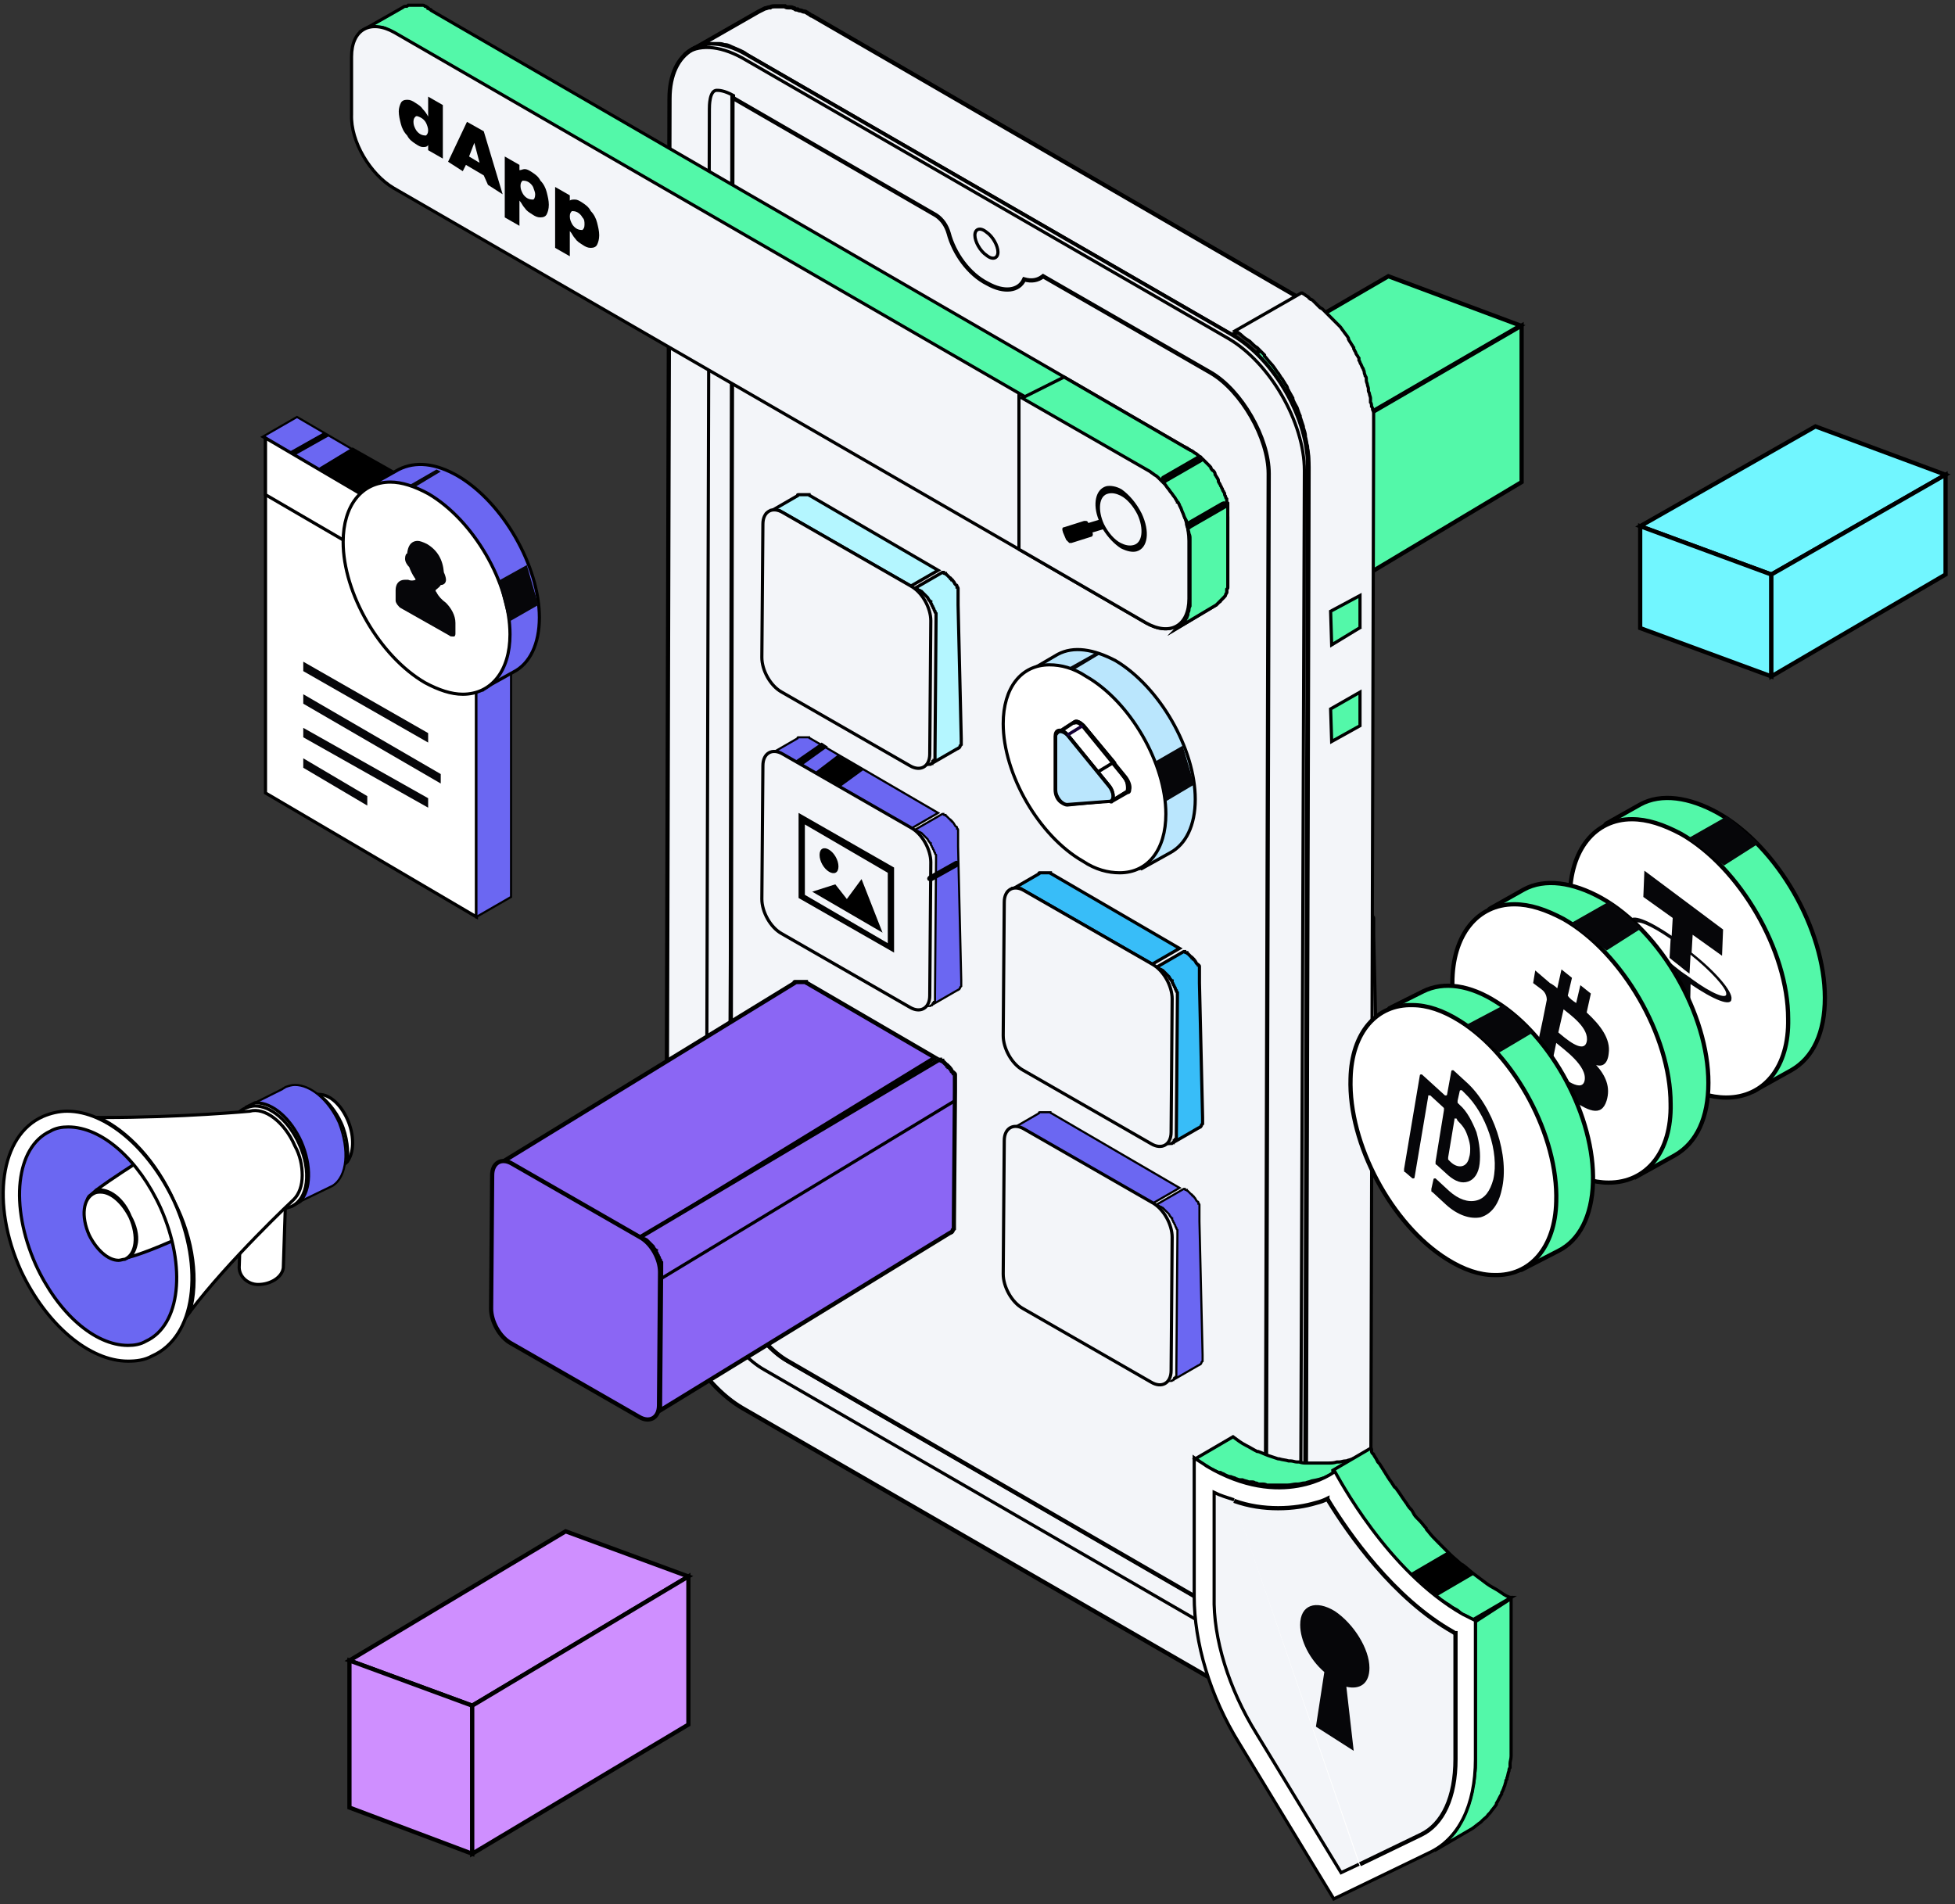 <svg width="463" height="451" viewBox="0 0 463 451" fill="none" xmlns="http://www.w3.org/2000/svg">
<rect x="0" y="0" width="463" height="451" fill="#333333" stroke="none"/>
<g clip-path="url(#clip0_2125_4232)">
<path d="M318.111 101.494L286.797 89.802L328.797 65.424L360.111 77.115L318.111 101.494Z" fill="#53F8A9" stroke="black" stroke-miterlimit="10"/>
<path d="M318.359 139.305L286.797 127.614V89.802L318.359 101.494V139.305Z" fill="#53F8A9" stroke="black" stroke-miterlimit="10"/>
<path d="M318.359 139.305L360.36 114.181V77.116L318.359 101.494V139.305Z" fill="#53F8A9" stroke="black" stroke-miterlimit="10"/>
<path d="M290.276 195.773C290.276 195.524 290.276 195.524 290.276 195.773C290.027 195.773 290.027 195.524 290.027 195.524C290.027 195.524 290.027 195.524 289.779 195.524H289.53H289.282C289.282 195.524 289.282 195.524 289.033 195.524H288.785H288.536C288.536 195.524 288.536 195.524 288.288 195.524H288.039H287.791H287.542C287.294 195.524 287.294 195.524 287.294 195.773L283.317 198.261C283.317 198.261 283.566 198.261 283.566 198.012H283.814H284.063H284.311C284.56 198.012 284.56 198.012 284.808 198.012C285.057 198.012 285.057 198.012 285.305 198.012C285.554 198.012 285.554 198.012 285.802 198.261C286.051 198.261 286.051 198.51 286.299 198.51L316.619 215.923L320.596 213.435L290.276 195.773Z" fill="#F3F5F9"/>
<path d="M290.276 195.773C290.276 195.524 290.276 195.524 290.276 195.773ZM290.276 195.773C290.027 195.773 290.027 195.524 290.027 195.524C290.027 195.524 290.027 195.524 289.779 195.524H289.53H289.282C289.282 195.524 289.282 195.524 289.033 195.524H288.785H288.536C288.536 195.524 288.536 195.524 288.288 195.524H288.039H287.791H287.542C287.294 195.524 287.294 195.524 287.294 195.773L283.317 198.261C283.317 198.261 283.566 198.261 283.566 198.012H283.814H284.063H284.311C284.56 198.012 284.56 198.012 284.808 198.012C285.057 198.012 285.057 198.012 285.305 198.012C285.554 198.012 285.554 198.012 285.802 198.261C286.051 198.261 286.051 198.51 286.299 198.51L316.619 215.923L320.596 213.435L290.276 195.773Z" stroke="black" stroke-width="0.75" stroke-miterlimit="10"/>
<path d="M325.318 221.395C325.318 221.146 325.318 221.146 325.318 220.898V220.649V220.4V220.151V219.903V219.654C325.318 219.654 325.318 219.654 325.318 219.405V219.156V218.908C325.318 218.908 325.318 218.908 325.318 218.659V218.41C325.318 218.41 325.318 218.41 325.318 218.161V217.912V217.664V217.415C325.318 217.415 325.318 217.166 325.069 217.166C325.069 217.166 325.069 217.166 325.069 216.917C325.069 216.917 325.069 216.669 324.821 216.669L324.572 216.42C324.572 216.171 324.324 216.171 324.324 215.922L324.075 215.674C324.075 215.674 324.075 215.425 323.827 215.425C323.827 215.425 323.827 215.176 323.578 215.176C323.578 215.176 323.578 214.927 323.33 214.927C323.33 214.927 323.33 214.927 323.081 214.679L322.833 214.43L322.584 214.181C322.584 214.181 322.335 214.181 322.335 213.932C322.335 213.932 322.335 213.932 322.087 213.932C322.087 213.932 321.838 213.932 321.838 213.684H321.59L317.614 216.171C317.862 216.171 317.862 216.42 318.111 216.42C318.359 216.42 318.359 216.669 318.608 216.669C318.856 216.669 318.856 216.917 319.105 216.917C319.353 217.166 319.353 217.166 319.602 217.415C319.85 217.664 319.85 217.664 320.099 217.912C320.347 218.161 320.347 218.161 320.596 218.41C320.596 218.659 320.844 218.659 320.844 218.908L321.093 219.156C321.093 219.156 321.093 219.405 321.341 219.405C321.341 219.405 321.341 219.405 321.341 219.654C321.341 219.903 321.59 219.903 321.59 220.151C321.59 220.4 321.838 220.4 321.838 220.649C321.838 220.898 322.087 220.898 322.087 221.146C322.087 221.395 322.335 221.644 322.335 221.644C322.335 221.893 322.335 221.893 322.584 222.141C322.584 222.39 322.584 222.639 322.584 222.639C322.584 222.888 322.584 223.136 322.584 223.136C322.584 223.385 322.584 223.385 322.584 223.634L322.335 255.226C322.335 255.475 322.335 255.475 322.335 255.724C322.335 255.973 322.335 255.973 322.335 256.221C322.335 256.47 322.335 256.47 322.335 256.719C322.335 256.719 322.335 256.968 322.087 256.968C322.087 256.968 322.087 257.216 321.838 257.216C321.838 257.465 321.59 257.465 321.59 257.714C321.341 257.714 321.341 257.963 321.093 257.963L325.069 255.475C325.318 255.475 325.318 255.226 325.566 255.226C325.566 255.226 325.815 254.978 325.815 254.729L326.063 254.48V254.231V253.983V253.734C326.063 253.734 326.063 253.734 326.063 253.485V253.236V252.988L325.318 221.395Z" fill="#F3F5F9" stroke="black" stroke-width="0.75" stroke-miterlimit="10"/>
<path d="M316.619 215.674C319.353 217.167 321.341 220.898 321.341 223.883L321.093 255.475C321.093 258.461 318.856 259.704 316.371 258.212L286.051 240.799C283.317 239.306 281.329 235.575 281.329 232.59L281.578 200.997C281.578 198.012 283.814 196.768 286.299 198.261L316.619 215.674Z" fill="#F3F5F9" stroke="black" stroke-width="0.75" stroke-miterlimit="10"/>
<path d="M192.357 3.732C192.109 3.732 191.86 3.483 191.86 3.483C191.612 3.234 191.363 3.234 191.115 2.985C190.866 2.985 190.866 2.736 190.618 2.736C190.618 2.736 190.618 2.736 190.369 2.736C190.121 2.736 189.872 2.488 189.624 2.488C189.127 2.488 188.878 2.239 188.878 2.239C188.878 2.239 188.878 2.239 188.63 2.239C188.381 2.239 188.381 2.239 188.133 1.99C187.884 1.99 187.636 1.741 187.387 1.741H187.138C187.138 1.741 187.138 1.741 186.89 1.741H186.641C186.393 1.741 186.144 1.741 185.896 1.493C185.647 1.493 185.647 1.493 185.399 1.493C185.399 1.493 185.399 1.493 185.15 1.493C185.15 1.493 185.15 1.493 184.902 1.493C184.653 1.493 184.405 1.493 184.156 1.493C183.908 1.493 183.908 1.493 183.908 1.493H183.659H183.411C183.162 1.493 182.665 1.493 182.417 1.741H182.168C181.919 1.741 181.422 1.99 181.174 1.99C180.677 2.239 180.18 2.488 179.683 2.736L164.026 11.692C164.523 11.443 165.02 11.194 165.517 10.945C165.765 10.697 166.262 10.697 166.511 10.697H166.76C167.257 10.697 167.754 10.448 168.002 10.448H168.251C168.748 10.448 169.245 10.448 169.742 10.448C169.742 10.448 169.742 10.448 169.99 10.448C170.487 10.448 170.984 10.448 171.481 10.697C171.481 10.697 171.481 10.697 171.73 10.697C172.227 10.697 172.724 10.945 173.221 11.194C173.718 11.443 174.464 11.692 174.961 11.941C175.458 12.189 176.203 12.438 176.7 12.936L291.767 79.354L307.424 70.399L192.357 3.732Z" fill="#F3F5F9" stroke="black" stroke-miterlimit="10"/>
<path d="M325.318 101.742C325.318 101.494 325.318 101.245 325.318 100.996C325.318 100.747 325.318 100.499 325.318 100.001C325.318 99.752 325.318 99.752 325.318 99.504C325.318 99.504 325.318 99.504 325.318 99.255V99.006C325.318 98.757 325.318 98.509 325.318 98.011C325.318 97.762 325.318 97.514 325.069 97.016C325.069 96.767 325.069 96.519 324.821 96.27C324.821 96.021 324.821 95.523 324.572 95.275V95.026V94.777C324.572 94.528 324.572 94.528 324.572 94.28C324.572 94.031 324.324 93.533 324.324 93.285C324.324 93.036 324.075 92.787 324.075 92.538C324.075 92.538 324.075 92.538 324.075 92.29C324.075 92.29 324.075 92.29 324.075 92.041C324.075 91.792 323.827 91.295 323.827 91.046C323.827 90.797 323.578 90.548 323.578 90.051C323.578 90.051 323.578 90.051 323.578 89.802C323.578 89.802 323.578 89.802 323.578 89.553C323.578 89.305 323.33 89.056 323.33 89.056C323.33 88.807 323.081 88.558 323.081 88.061C323.081 87.812 322.832 87.563 322.832 87.314C322.584 87.066 322.584 86.817 322.335 86.319C322.087 86.071 322.087 85.573 321.838 85.324C321.838 85.324 321.838 85.324 321.838 85.076V84.827C321.59 84.578 321.59 84.329 321.341 84.081C321.093 83.832 321.093 83.334 320.844 83.086C320.844 82.837 320.596 82.837 320.596 82.588V82.339C320.347 82.091 320.347 81.842 320.099 81.593C319.85 81.096 319.602 80.847 319.353 80.349V80.1C319.105 79.603 318.608 79.105 318.111 78.359C317.862 78.11 317.613 77.613 317.365 77.364C317.116 77.115 316.868 76.867 316.619 76.618C316.371 76.369 316.122 76.12 315.874 75.871C315.625 75.623 315.377 75.374 315.128 75.125C315.128 75.125 315.128 75.125 314.88 74.876C314.631 74.628 314.631 74.628 314.383 74.379C314.134 74.13 313.886 73.882 313.637 73.633L313.389 73.384C313.389 73.384 313.389 73.384 313.14 73.135C312.892 73.135 312.892 72.886 312.643 72.886C312.394 72.638 312.146 72.389 311.897 72.14L311.649 71.891C311.649 71.891 311.649 71.891 311.4 71.643L311.152 71.394C310.903 71.145 310.655 70.896 310.406 70.896C310.158 70.648 309.909 70.648 309.909 70.399C309.661 70.15 309.412 70.15 309.164 69.901C308.915 69.653 308.667 69.653 308.418 69.404C308.418 69.404 308.418 69.404 308.17 69.404L292.513 78.359C293.01 78.608 293.755 79.105 294.252 79.603C294.749 80.1 295.246 80.349 295.992 80.847C295.992 80.847 295.992 80.847 296.24 81.096C296.737 81.593 297.235 82.091 297.732 82.339C297.732 82.339 297.732 82.339 297.98 82.588C298.477 83.086 298.974 83.583 299.471 84.081C299.471 84.081 299.471 84.081 299.471 84.329C299.968 84.827 300.465 85.573 300.962 86.071C301.459 86.568 301.956 87.314 302.454 88.061C302.951 88.558 303.199 89.305 303.696 89.802C303.945 90.3 304.193 90.548 304.442 91.046C304.69 91.295 304.939 91.792 304.939 92.041C304.939 92.29 305.187 92.29 305.187 92.538C305.436 93.036 305.933 93.782 306.181 94.28V94.528C306.43 95.275 306.927 96.021 307.175 96.519C307.424 97.265 307.673 98.011 307.921 98.509C307.921 98.509 307.921 98.509 307.921 98.757C308.17 99.504 308.418 100.25 308.667 100.996C308.667 100.996 308.667 100.996 308.667 101.245C308.915 101.991 309.164 102.738 309.164 103.235V103.484C309.412 104.23 309.412 104.976 309.661 105.723C309.661 106.469 309.909 107.215 309.909 107.961C309.909 107.961 309.909 107.961 309.909 108.21C309.909 108.956 309.909 109.703 309.909 110.2L309.164 389.059C309.164 389.805 309.164 390.303 309.164 391.049C309.164 391.049 309.164 391.049 309.164 391.298C309.164 391.795 308.915 392.542 308.915 393.039V393.288C308.915 393.786 308.667 394.283 308.418 394.781V395.029C308.17 395.527 308.17 396.024 307.921 396.273C307.921 396.273 307.921 396.273 307.921 396.522C307.673 397.019 307.424 397.517 307.175 397.766C306.927 398.263 306.43 398.761 305.933 399.258L305.684 399.507C305.187 400.004 304.69 400.253 304.193 400.751L319.85 391.795C320.347 391.547 320.844 391.049 321.341 390.552L321.59 390.303C322.087 389.805 322.584 389.308 322.832 388.81C323.081 388.313 323.33 388.064 323.578 387.567C323.578 387.567 323.578 387.566 323.578 387.318C323.827 387.069 323.827 386.82 323.827 386.571C323.827 386.323 323.827 386.323 324.075 386.074V385.825V385.576C324.075 385.328 324.324 385.079 324.324 384.581V384.333V384.084V383.835C324.324 383.586 324.324 383.338 324.572 383.089C324.572 382.84 324.572 382.84 324.572 382.591C324.572 382.591 324.572 382.591 324.572 382.343V382.094C324.572 381.845 324.572 381.596 324.572 381.348C324.572 381.099 324.572 380.85 324.572 380.352L325.318 101.742Z" fill="#F3F5F9" stroke="black" stroke-width="0.75" stroke-miterlimit="10"/>
<path d="M291.767 79.354C301.708 85.076 309.909 99.255 309.909 110.698L309.164 389.557C309.164 401 300.962 405.726 291.021 400.005L175.955 333.586C166.014 327.864 157.813 313.685 157.813 302.242L158.558 23.384C158.558 11.941 166.759 7.214 176.7 12.936L291.767 79.354Z" fill="#F3F5F9" stroke="black" stroke-miterlimit="10"/>
<path d="M299.72 387.815C299.72 389.308 299.223 391.298 297.98 391.298C297.483 391.298 296.24 391.049 294.004 389.805L180.925 324.381C173.47 320.153 167.257 308.958 167.257 300.501L168.002 25.871C168.002 25.124 168.002 21.393 169.742 21.393C170.239 21.393 171.481 21.393 173.718 22.637C173.718 23.134 173.718 23.383 173.718 23.632L172.724 298.511C172.724 306.968 179.186 318.163 186.393 322.391L299.72 387.815Z" fill="#F3F5F9" stroke="black" stroke-width="0.75" stroke-miterlimit="10"/>
<path d="M300.465 112.19L299.72 386.82C299.72 387.069 299.72 387.318 299.72 387.815L186.641 322.392C179.186 318.163 172.973 306.969 172.973 298.511L173.47 24.13C173.47 23.881 173.47 23.632 173.47 23.135L221.683 50.996C223.174 51.991 224.169 53.483 224.666 55.225C225.908 59.951 229.388 64.926 233.861 67.165C237.837 69.404 241.317 68.906 242.559 66.17C244.299 66.668 245.79 66.419 247.033 65.424L286.797 88.31C294.004 92.538 300.465 103.733 300.465 112.19Z" fill="#F3F5F9" stroke="black" stroke-miterlimit="10"/>
<path d="M236.346 59.702C236.346 61.195 235.104 61.692 233.612 60.449C232.121 59.454 230.879 57.215 230.879 55.722C230.879 54.23 232.121 53.732 233.612 54.976C235.104 55.971 236.346 58.21 236.346 59.702Z" fill="#F3F5F9" stroke="black" stroke-width="0.75" stroke-miterlimit="10"/>
<path d="M291.767 79.354L176.701 12.936C170.736 9.453 165.517 9.702 162.038 12.936C165.268 10.448 170.239 10.697 175.706 13.682L290.773 80.1C300.714 85.822 308.915 100.001 308.915 111.444L307.921 390.552C307.921 395.278 306.679 398.761 304.193 401C307.176 399.01 308.915 395.029 308.915 389.805L309.661 110.947C309.909 99.255 301.708 85.076 291.767 79.354Z" fill="#F3F5F9" stroke="black" stroke-width="0.75" stroke-miterlimit="10"/>
<path d="M322.335 148.509L315.377 152.738L315.128 144.778L322.087 141.046V148.758" fill="#53F8A9"/>
<path d="M322.335 148.509L315.377 152.738L315.128 144.778L322.087 141.046V148.758" stroke="black" stroke-width="0.75" stroke-miterlimit="10"/>
<path d="M322.087 171.892L315.377 175.624L315.128 167.912L322.087 163.932V171.892Z" fill="#53F8A9"/>
<path d="M322.087 171.892L315.377 175.624L315.128 167.912L322.087 163.932V171.892Z" stroke="black" stroke-width="0.75" stroke-miterlimit="10"/>
<path d="M191.86 174.878C191.86 174.629 191.86 174.629 191.86 174.878C191.612 174.878 191.612 174.629 191.612 174.629C191.612 174.629 191.612 174.629 191.363 174.629H191.115H190.866C190.866 174.629 190.866 174.629 190.618 174.629H190.369H190.121C190.121 174.629 190.121 174.629 189.872 174.629H189.624H189.375H189.127C188.878 174.629 188.878 174.629 188.878 174.878L182.417 178.609C182.417 178.609 182.665 178.609 182.665 178.36H182.914H183.162H183.411C183.659 178.36 183.659 178.36 183.908 178.36C184.156 178.36 184.156 178.36 184.405 178.36C184.653 178.36 184.653 178.36 184.902 178.609C185.15 178.609 185.15 178.858 185.399 178.858L215.719 196.271L222.18 192.54L191.86 174.878Z" fill="#6B67F2"/>
<path d="M191.86 174.878C191.86 174.629 191.86 174.629 191.86 174.878ZM191.86 174.878C191.612 174.878 191.612 174.629 191.612 174.629C191.612 174.629 191.612 174.629 191.363 174.629H191.115H190.866C190.866 174.629 190.866 174.629 190.618 174.629H190.369H190.121C190.121 174.629 190.121 174.629 189.872 174.629H189.624H189.375H189.127C188.878 174.629 188.878 174.629 188.878 174.878L182.417 178.609C182.417 178.609 182.665 178.609 182.665 178.36H182.914H183.162H183.411C183.659 178.36 183.659 178.36 183.908 178.36C184.156 178.36 184.156 178.36 184.405 178.36C184.653 178.36 184.653 178.36 184.902 178.609C185.15 178.609 185.15 178.858 185.399 178.858L215.719 196.271L222.18 192.54L191.86 174.878Z" stroke="black" stroke-width="0.5" stroke-miterlimit="10"/>
<path d="M226.902 200.5C226.902 200.251 226.902 200.251 226.902 200.002V199.753V199.505V199.256V199.007V198.758C226.902 198.758 226.902 198.758 226.902 198.51V198.261V198.012C226.902 198.012 226.902 198.012 226.902 197.763V197.515C226.902 197.515 226.902 197.515 226.902 197.266V197.017V196.768V196.519C226.902 196.519 226.902 196.271 226.654 196.271C226.654 196.271 226.654 196.271 226.654 196.022C226.654 196.022 226.654 195.773 226.405 195.773L226.157 195.524C226.157 195.276 225.908 195.276 225.908 195.027L225.66 194.778C225.66 194.778 225.66 194.529 225.411 194.529C225.411 194.529 225.411 194.281 225.163 194.281C225.163 194.281 225.163 194.032 224.914 194.032C224.914 194.032 224.914 194.032 224.666 193.783L224.417 193.534L224.168 193.286C224.168 193.286 223.92 193.286 223.92 193.037C223.92 193.037 223.92 193.037 223.671 193.037C223.671 193.037 223.423 193.037 223.423 192.788H223.174L216.713 196.519C216.961 196.519 216.961 196.768 217.21 196.768C217.458 196.768 217.458 197.017 217.707 197.017C217.955 197.017 217.955 197.266 218.204 197.266C218.452 197.515 218.452 197.515 218.701 197.763C218.949 198.012 218.949 198.012 219.198 198.261C219.447 198.51 219.447 198.51 219.695 198.758C219.695 199.007 219.944 199.007 219.944 199.256L220.192 199.505C220.192 199.505 220.192 199.753 220.441 199.753C220.441 199.753 220.441 199.753 220.441 200.002C220.441 200.251 220.689 200.251 220.689 200.5C220.689 200.748 220.938 200.748 220.938 200.997C220.938 201.246 221.186 201.246 221.186 201.495C221.186 201.743 221.435 201.992 221.435 201.992C221.435 202.241 221.435 202.241 221.683 202.49C221.683 202.738 221.683 202.987 221.683 202.987C221.683 203.236 221.683 203.485 221.683 203.485C221.683 203.733 221.683 203.733 221.683 203.982L221.435 235.575C221.435 235.823 221.435 235.823 221.435 236.072C221.435 236.321 221.435 236.321 221.435 236.57C221.435 236.818 221.435 236.818 221.435 237.067C221.435 237.067 221.435 237.316 221.186 237.316C221.186 237.316 221.186 237.565 220.938 237.565C220.938 237.813 220.689 237.813 220.689 238.062C220.441 238.062 220.441 238.311 220.192 238.311L226.654 234.58C226.902 234.58 226.902 234.331 227.151 234.331C227.151 234.331 227.399 234.082 227.399 233.833L227.648 233.585V233.336V233.087V232.838C227.648 232.838 227.648 232.838 227.648 232.59V232.341V232.092L226.902 200.5Z" fill="#6B67F2" stroke="black" stroke-width="0.5" stroke-miterlimit="10"/>
<path d="M215.719 196.022C218.453 197.515 220.441 201.246 220.441 204.231L220.192 235.824C220.192 238.809 217.955 240.052 215.47 238.56L185.15 221.147C182.417 219.654 180.428 215.923 180.428 212.938L180.677 181.345C180.677 178.36 182.914 177.116 185.399 178.609L215.719 196.022Z" fill="#F3F5F9" stroke="black" stroke-width="0.75" stroke-miterlimit="10"/>
<path d="M249.021 206.968C248.772 206.968 248.772 206.719 248.772 206.719C248.772 206.719 248.772 206.719 248.524 206.719H248.275H248.027C248.027 206.719 248.027 206.719 247.778 206.719H247.53H247.281C247.281 206.719 247.281 206.719 247.033 206.719H246.784H246.536H246.287C246.039 206.719 246.039 206.719 246.039 206.968L239.577 210.699C239.577 210.699 239.826 210.699 239.826 210.45H240.074H240.323H240.571C240.82 210.45 240.82 210.45 241.068 210.45C241.317 210.45 241.317 210.45 241.565 210.45C241.814 210.45 241.814 210.45 242.062 210.699C242.311 210.699 242.311 210.948 242.559 210.948L272.879 228.361L279.341 224.629L249.021 206.968Z" fill="#38BDF8" stroke="black" stroke-width="0.75" stroke-miterlimit="10"/>
<path d="M284.063 232.838C284.063 232.589 284.063 232.589 284.063 232.838C284.063 232.589 284.063 232.59 284.063 232.341V232.092V231.843V231.594V231.346V231.097C284.063 231.097 284.063 231.097 284.063 230.848V230.599V230.351C284.063 230.351 284.063 230.351 284.063 230.102V229.853C284.063 229.853 284.063 229.853 284.063 229.604V229.356V229.107V228.858C284.063 228.858 284.063 228.609 283.814 228.609C283.814 228.609 283.814 228.361 283.566 228.361L283.317 228.112C283.317 227.863 283.069 227.863 283.069 227.614L282.82 227.366C282.82 227.366 282.82 227.117 282.572 227.117C282.572 227.117 282.572 226.868 282.323 226.868C282.323 226.868 282.323 226.619 282.075 226.619C282.075 226.619 282.075 226.619 281.826 226.371L281.578 226.122L281.329 225.873C281.329 225.873 281.08 225.873 281.08 225.624C281.08 225.624 281.08 225.624 280.832 225.624C280.832 225.624 280.583 225.624 280.583 225.375H280.335L273.873 229.107C274.122 229.107 274.122 229.356 274.37 229.356C274.619 229.356 274.619 229.604 274.867 229.604C275.116 229.604 275.116 229.853 275.364 229.853C275.613 230.102 275.613 230.102 275.861 230.351C276.11 230.599 276.11 230.599 276.359 230.848C276.607 231.097 276.607 231.097 276.856 231.346C276.856 231.594 277.104 231.594 277.104 231.843L277.353 232.092C277.353 232.092 277.353 232.341 277.601 232.341C277.601 232.341 277.601 232.341 277.601 232.59C277.601 232.838 277.85 232.838 277.85 233.087C277.85 233.336 278.098 233.336 278.098 233.585C278.098 233.833 278.347 233.833 278.347 234.082C278.347 234.331 278.595 234.58 278.595 234.58C278.595 234.828 278.595 234.828 278.844 235.077C278.844 235.326 278.844 235.575 278.844 235.575C278.844 235.823 278.844 236.072 278.844 236.072C278.844 236.321 278.844 236.321 278.844 236.57L278.595 268.162C278.595 268.411 278.595 268.411 278.595 268.66C278.595 268.908 278.595 268.908 278.595 269.157C278.595 269.406 278.595 269.406 278.595 269.655C278.595 269.655 278.595 269.903 278.347 269.903C278.347 269.903 278.347 270.152 278.098 270.152C278.098 270.401 277.85 270.401 277.85 270.65C277.601 270.65 277.601 270.898 277.353 270.898L283.814 267.167C284.063 267.167 284.063 266.918 284.311 266.918C284.311 266.918 284.56 266.669 284.56 266.421L284.808 266.172V265.923V265.674V265.426C284.808 265.426 284.808 265.426 284.808 265.177V264.928V264.679L284.063 232.838Z" fill="#38BDF8"/>
<path d="M284.063 232.838C284.063 232.589 284.063 232.589 284.063 232.838ZM284.063 232.838C284.063 232.589 284.063 232.59 284.063 232.341V232.092V231.843V231.594V231.346V231.097C284.063 231.097 284.063 231.097 284.063 230.848V230.599V230.351C284.063 230.351 284.063 230.351 284.063 230.102V229.853C284.063 229.853 284.063 229.853 284.063 229.604V229.356V229.107V228.858C284.063 228.858 284.063 228.609 283.814 228.609C283.814 228.609 283.814 228.361 283.566 228.361L283.317 228.112C283.317 227.863 283.069 227.863 283.069 227.614L282.82 227.366C282.82 227.366 282.82 227.117 282.572 227.117C282.572 227.117 282.572 226.868 282.323 226.868C282.323 226.868 282.323 226.619 282.075 226.619C282.075 226.619 282.075 226.619 281.826 226.371L281.578 226.122L281.329 225.873C281.329 225.873 281.08 225.873 281.08 225.624C281.08 225.624 281.08 225.624 280.832 225.624C280.832 225.624 280.583 225.624 280.583 225.375H280.335L273.873 229.107C274.122 229.107 274.122 229.356 274.37 229.356C274.619 229.356 274.619 229.604 274.867 229.604C275.116 229.604 275.116 229.853 275.364 229.853C275.613 230.102 275.613 230.102 275.861 230.351C276.11 230.599 276.11 230.599 276.359 230.848C276.607 231.097 276.607 231.097 276.856 231.346C276.856 231.594 277.104 231.594 277.104 231.843L277.353 232.092C277.353 232.092 277.353 232.341 277.601 232.341C277.601 232.341 277.601 232.341 277.601 232.59C277.601 232.838 277.85 232.838 277.85 233.087C277.85 233.336 278.098 233.336 278.098 233.585C278.098 233.833 278.347 233.833 278.347 234.082C278.347 234.331 278.595 234.58 278.595 234.58C278.595 234.828 278.595 234.828 278.844 235.077C278.844 235.326 278.844 235.575 278.844 235.575C278.844 235.823 278.844 236.072 278.844 236.072C278.844 236.321 278.844 236.321 278.844 236.57L278.595 268.162C278.595 268.411 278.595 268.411 278.595 268.66C278.595 268.908 278.595 268.908 278.595 269.157C278.595 269.406 278.595 269.406 278.595 269.655C278.595 269.655 278.595 269.903 278.347 269.903C278.347 269.903 278.347 270.152 278.098 270.152C278.098 270.401 277.85 270.401 277.85 270.65C277.601 270.65 277.601 270.898 277.353 270.898L283.814 267.167C284.063 267.167 284.063 266.918 284.311 266.918C284.311 266.918 284.56 266.669 284.56 266.421L284.808 266.172V265.923V265.674V265.426C284.808 265.426 284.808 265.426 284.808 265.177V264.928V264.679L284.063 232.838Z" stroke="black" stroke-width="0.75" stroke-miterlimit="10"/>
<path d="M272.879 228.361C275.613 229.854 277.601 233.585 277.601 236.57L277.353 268.162C277.353 271.148 275.116 272.391 272.631 270.899L242.311 253.486C239.577 251.993 237.589 248.262 237.589 245.277L237.837 213.684C237.837 210.699 240.074 209.455 242.559 210.948L272.879 228.361Z" fill="#F3F5F9" stroke="black" stroke-width="0.75" stroke-miterlimit="10"/>
<path d="M191.86 117.414C191.612 117.414 191.612 117.166 191.612 117.166C191.612 117.166 191.612 117.166 191.363 117.166H191.115H190.866C190.866 117.166 190.866 117.166 190.618 117.166H190.369H190.121C190.121 117.166 190.121 117.166 189.872 117.166H189.624H189.375H189.127C188.878 117.166 188.878 117.166 188.878 117.414L182.417 121.146C182.417 121.146 182.665 121.146 182.665 120.897H182.914H183.162H183.411C183.659 120.897 183.659 120.897 183.908 120.897C184.156 120.897 184.156 120.897 184.405 120.897C184.653 120.897 184.653 120.897 184.902 121.146C185.15 121.146 185.15 121.394 185.399 121.394L215.719 138.808L222.18 135.076L191.86 117.414Z" fill="#B4F6FF" stroke="black" stroke-width="0.75" stroke-miterlimit="10"/>
<path d="M226.902 143.285C226.902 143.036 226.902 143.037 226.902 142.788V142.539V142.29V142.041V141.793V141.544C226.902 141.544 226.902 141.544 226.902 141.295V141.046V140.798C226.902 140.798 226.902 140.798 226.902 140.549V140.3C226.902 140.3 226.902 140.3 226.902 140.051V139.803V139.554V139.305C226.902 139.305 226.902 139.056 226.654 139.056C226.654 139.056 226.654 139.056 226.654 138.808C226.654 138.808 226.654 138.559 226.405 138.559L226.157 138.31C226.157 138.061 225.908 138.061 225.908 137.813L225.66 137.564C225.66 137.564 225.66 137.315 225.411 137.315C225.411 137.315 225.411 137.066 225.163 137.066C225.163 137.066 225.163 136.818 224.914 136.818C224.914 136.818 224.914 136.818 224.666 136.569L224.417 136.32L224.168 136.071C224.168 136.071 223.92 136.071 223.92 135.822C223.92 135.822 223.92 135.822 223.671 135.822C223.671 135.822 223.423 135.822 223.423 135.574H223.174L216.713 139.305C216.961 139.305 216.961 139.554 217.21 139.554C217.458 139.554 217.458 139.803 217.707 139.803C217.955 139.803 217.955 140.051 218.204 140.051C218.452 140.3 218.452 140.3 218.701 140.549C218.949 140.798 218.949 140.798 219.198 141.046C219.447 141.295 219.447 141.295 219.695 141.544C219.695 141.793 219.944 141.793 219.944 142.041L220.192 142.29C220.192 142.29 220.192 142.539 220.441 142.539C220.441 142.539 220.441 142.539 220.441 142.788C220.441 143.037 220.689 143.036 220.689 143.285C220.689 143.534 220.938 143.534 220.938 143.783C220.938 144.032 221.186 144.032 221.186 144.28C221.186 144.529 221.435 144.778 221.435 144.778C221.435 145.027 221.435 145.027 221.683 145.275C221.683 145.524 221.683 145.773 221.683 145.773C221.683 146.022 221.683 146.27 221.683 146.27C221.683 146.519 221.683 146.519 221.683 146.768L221.435 178.36C221.435 178.609 221.435 178.609 221.435 178.858C221.435 179.107 221.435 179.107 221.435 179.355C221.435 179.604 221.435 179.604 221.435 179.853C221.435 179.853 221.435 180.102 221.186 180.102C221.186 180.102 221.186 180.35 220.938 180.35C220.938 180.599 220.689 180.599 220.689 180.848C220.441 180.848 220.441 181.097 220.192 181.097L226.654 177.365C226.902 177.365 226.902 177.116 227.151 177.116C227.151 177.116 227.399 176.868 227.399 176.619L227.648 176.37V176.121V175.873V175.624C227.648 175.624 227.648 175.624 227.648 175.375V175.126V174.878L226.902 143.285Z" fill="#B4F6FF" stroke="black" stroke-width="0.75" stroke-miterlimit="10"/>
<path d="M215.719 138.808C218.453 140.3 220.441 144.032 220.441 147.017L220.192 178.609C220.192 181.594 217.955 182.838 215.47 181.346L185.15 163.932C182.417 162.44 180.428 158.708 180.428 155.723L180.677 124.131C180.677 121.146 182.914 119.902 185.399 121.395L215.719 138.808Z" fill="#F3F5F9" stroke="black" stroke-width="0.75" stroke-miterlimit="10"/>
<path d="M249.021 263.684C248.772 263.684 248.772 263.436 248.772 263.436C248.772 263.436 248.772 263.436 248.524 263.436H248.275H248.027C248.027 263.436 248.027 263.436 247.778 263.436H247.53H247.281C247.281 263.436 247.281 263.436 247.033 263.436H246.784H246.536H246.287C246.039 263.436 246.039 263.436 246.039 263.684L239.577 267.416C239.577 267.416 239.826 267.416 239.826 267.167H240.074H240.323H240.571C240.82 267.167 240.82 267.167 241.068 267.167C241.317 267.167 241.317 267.167 241.565 267.167C241.814 267.167 241.814 267.167 242.062 267.416C242.311 267.416 242.311 267.664 242.559 267.664L272.879 285.078L279.341 281.346L249.021 263.684Z" fill="#6B67F2" stroke="black" stroke-width="0.5" stroke-miterlimit="10"/>
<path d="M284.063 289.306C284.063 289.058 284.063 289.057 284.063 288.809V288.56V288.311V288.062V287.814V287.565C284.063 287.565 284.063 287.565 284.063 287.316V287.067V286.819C284.063 286.819 284.063 286.819 284.063 286.57V286.321C284.063 286.321 284.063 286.321 284.063 286.072V285.824V285.575V285.326C284.063 285.326 284.063 285.077 283.814 285.077C283.814 285.077 283.814 285.077 283.814 284.829C283.814 284.829 283.814 284.58 283.566 284.58L283.317 284.331C283.317 284.082 283.069 284.082 283.069 283.834L282.82 283.585C282.82 283.585 282.82 283.336 282.572 283.336C282.572 283.336 282.572 283.087 282.323 283.087C282.323 283.087 282.323 282.839 282.075 282.839C282.075 282.839 282.075 282.839 281.826 282.59L281.578 282.341L281.329 282.092C281.329 282.092 281.08 282.092 281.08 281.844C281.08 281.844 281.08 281.844 280.832 281.844C280.832 281.844 280.583 281.843 280.583 281.595H280.335L273.873 285.326C274.122 285.326 274.122 285.575 274.37 285.575C274.619 285.575 274.619 285.824 274.867 285.824C275.116 285.824 275.116 286.072 275.364 286.072C275.613 286.321 275.613 286.321 275.861 286.57C276.11 286.819 276.11 286.819 276.359 287.067C276.607 287.316 276.607 287.316 276.856 287.565C276.856 287.814 277.104 287.814 277.104 288.062L277.353 288.311C277.353 288.311 277.353 288.56 277.601 288.56C277.601 288.56 277.601 288.56 277.601 288.809C277.601 289.057 277.85 289.058 277.85 289.306C277.85 289.555 278.098 289.555 278.098 289.804C278.098 290.053 278.347 290.053 278.347 290.301C278.347 290.55 278.595 290.799 278.595 290.799C278.595 291.048 278.595 291.048 278.844 291.296C278.844 291.545 278.844 291.794 278.844 291.794C278.844 292.043 278.844 292.291 278.844 292.291C278.844 292.54 278.844 292.54 278.844 292.789L278.595 324.381C278.595 324.63 278.595 324.63 278.595 324.879C278.595 325.128 278.595 325.128 278.595 325.376C278.595 325.625 278.595 325.625 278.595 325.874C278.595 325.874 278.595 326.123 278.347 326.123C278.347 326.123 278.347 326.371 278.098 326.371C278.098 326.62 277.85 326.62 277.85 326.869C277.601 326.869 277.601 327.118 277.353 327.118L283.814 323.386C284.063 323.386 284.063 323.137 284.311 323.137C284.311 323.137 284.56 322.889 284.56 322.64L284.808 322.391V322.142V321.894V321.645C284.808 321.645 284.808 321.645 284.808 321.396V321.147V320.899L284.063 289.306Z" fill="#6B67F2" stroke="black" stroke-width="0.5" stroke-miterlimit="10"/>
<path d="M272.879 284.829C275.613 286.321 277.601 290.053 277.601 293.038L277.353 324.63C277.353 327.615 275.116 328.859 272.631 327.367L242.311 309.953C239.577 308.461 237.589 304.729 237.589 301.744L237.837 270.152C237.837 267.167 240.074 265.923 242.559 267.416L272.879 284.829Z" fill="#F3F5F9" stroke="black" stroke-width="0.75" stroke-miterlimit="10"/>
<path d="M290.773 122.389V122.887V136.569C290.773 136.817 290.773 136.817 290.773 137.066C290.773 137.315 290.773 137.315 290.773 137.564C290.773 137.564 290.773 137.564 290.773 137.812V138.061C290.773 138.31 290.773 138.31 290.773 138.559V138.807V139.056C290.773 139.305 290.773 139.305 290.524 139.554C290.524 139.554 290.524 139.554 290.524 139.802C290.524 139.802 290.524 139.802 290.524 140.051V140.3C290.524 140.549 290.276 140.549 290.276 140.797C290.276 141.046 290.027 141.295 289.779 141.544C289.53 141.792 289.282 142.041 289.033 142.29C289.033 142.29 289.033 142.539 288.785 142.539C288.536 142.788 288.288 143.036 288.039 143.285L278.844 148.758C279.092 148.509 279.341 148.26 279.589 148.011C279.589 148.011 279.589 147.763 279.838 147.763C280.086 147.514 280.335 147.265 280.583 147.016C280.832 146.768 280.832 146.519 281.08 146.27C281.08 146.021 281.329 145.773 281.329 145.524C281.329 145.524 281.329 145.524 281.329 145.275C281.329 145.026 281.578 144.778 281.578 144.529C281.578 144.28 281.578 144.031 281.826 143.534C281.826 143.285 281.826 142.788 281.826 142.539V128.857C281.826 128.359 281.826 128.111 281.826 127.613C281.826 127.116 281.826 126.867 281.578 126.369C281.578 125.872 281.329 125.623 281.329 125.126C281.329 124.628 281.08 124.379 281.08 123.882C281.08 123.384 280.832 123.136 280.583 122.638C280.335 122.141 280.335 121.892 280.086 121.394C279.838 120.897 279.838 120.648 279.589 120.15C279.341 119.902 279.341 119.404 279.092 119.155C279.092 119.155 279.092 118.907 278.844 118.907C278.844 118.658 278.595 118.658 278.595 118.409C278.347 118.16 278.347 117.912 278.098 117.663C277.85 117.414 277.601 116.917 277.353 116.668C277.104 116.419 276.856 115.922 276.607 115.673C276.359 115.424 276.11 114.927 275.862 114.678C275.613 114.429 275.364 114.18 275.116 113.931C274.867 113.683 274.619 113.434 274.37 113.185C274.122 112.936 273.873 112.688 273.376 112.439C273.128 112.19 272.631 111.941 272.382 111.693L242.062 94.279L93.197 7.711C92.948 7.463 92.451 7.463 92.202 7.214C91.954 6.965 91.457 6.965 91.208 6.716C90.96 6.716 90.711 6.468 90.214 6.468C89.966 6.468 89.717 6.468 89.469 6.468C89.22 6.468 88.972 6.468 88.723 6.468C88.723 6.468 88.723 6.468 88.475 6.468C88.226 6.468 87.978 6.468 87.729 6.468C87.729 6.468 87.729 6.468 87.48 6.468C87.232 6.468 86.983 6.468 86.983 6.716C86.735 6.716 86.486 6.965 86.238 6.965L95.433 1.741C95.682 1.492 95.93 1.492 96.179 1.492C96.427 1.492 96.427 1.492 96.676 1.244C96.676 1.244 96.676 1.244 96.924 1.244C97.173 1.244 97.421 1.244 97.421 1.244H97.67H97.918C98.167 1.244 98.167 1.244 98.415 1.244H98.664C98.912 1.244 98.912 1.244 99.161 1.244H99.41C99.658 1.244 99.658 1.244 99.907 1.244H100.155C100.404 1.244 100.404 1.244 100.652 1.492C100.901 1.492 100.901 1.492 101.149 1.741C101.149 1.741 101.398 1.741 101.398 1.99C101.646 1.99 101.646 2.239 101.895 2.239C101.895 2.239 102.143 2.239 102.143 2.487L250.761 88.558L280.335 105.722C280.583 105.722 280.583 105.971 280.832 105.971C281.081 105.971 281.081 106.22 281.329 106.22L281.578 106.469C281.826 106.469 281.826 106.717 282.075 106.717C282.075 106.717 282.075 106.717 282.323 106.966C282.323 106.966 282.572 106.966 282.572 107.215C282.82 107.215 282.82 107.464 283.069 107.712L283.317 107.961C283.317 107.961 283.317 107.961 283.566 107.961C283.814 108.21 283.814 108.21 284.063 108.459L284.311 108.708C284.56 108.956 284.56 108.956 284.808 109.205C285.057 109.454 285.057 109.454 285.305 109.703C285.554 109.951 285.554 109.951 285.554 110.2C285.802 110.449 285.802 110.698 286.051 110.698C286.299 110.946 286.548 111.195 286.548 111.693C286.797 111.941 286.797 112.19 287.045 112.439C287.045 112.688 287.294 112.688 287.294 112.936V113.185C287.294 113.434 287.542 113.683 287.542 113.683C287.542 113.931 287.791 113.931 287.791 114.18C287.791 114.429 288.039 114.429 288.039 114.678C288.039 114.927 288.288 114.927 288.288 115.175C288.288 115.175 288.288 115.424 288.536 115.673C288.536 115.922 288.785 115.922 288.785 116.17V116.419C288.785 116.668 289.033 116.668 289.033 116.917C289.033 117.165 289.033 117.165 289.282 117.414C289.282 117.663 289.282 117.663 289.282 117.912C289.282 118.16 289.282 118.16 289.53 118.409V118.658V118.907C289.53 119.155 289.53 119.155 289.53 119.404C289.53 119.653 289.53 119.653 289.53 119.902C289.53 120.15 289.53 120.15 289.53 120.399C289.53 120.648 289.53 120.648 289.53 120.897V121.145V121.394C290.773 121.892 290.773 122.141 290.773 122.389Z" fill="#53F8A9" stroke="black" stroke-width="0.75" stroke-miterlimit="10"/>
<path d="M281.578 128.111V141.792C281.578 148.26 277.104 150.748 271.388 147.514L241.317 130.101L93.196 44.528C87.729 41.294 83.007 33.582 83.255 27.114V13.433C83.255 6.965 87.729 4.477 93.445 7.711L241.565 93.284L271.885 110.698C277.104 113.931 281.578 121.643 281.578 128.111Z" fill="#F3F5F9" stroke="black" stroke-width="0.75" stroke-miterlimit="10"/>
<path d="M281.578 128.111V141.793C281.578 148.26 277.104 150.748 271.388 147.514L241.317 130.101V93.285L271.637 110.698C277.104 113.932 281.578 121.643 281.578 128.111Z" fill="#F3F5F9" stroke="black" stroke-width="0.75" stroke-miterlimit="10"/>
<path d="M290.773 122.389V122.887V136.568C290.773 136.817 290.773 136.817 290.773 137.066C290.773 137.315 290.773 137.315 290.773 137.563C290.773 137.563 290.773 137.563 290.773 137.812V138.061C290.773 138.31 290.773 138.31 290.773 138.558V138.807V139.056C290.773 139.305 290.773 139.305 290.524 139.554C290.524 139.554 290.524 139.554 290.524 139.802C290.524 139.802 290.524 139.802 290.524 140.051V140.3C290.524 140.549 290.276 140.549 290.276 140.797C290.276 141.046 290.027 141.295 289.779 141.544C289.53 141.792 289.282 142.041 289.033 142.29C289.033 142.29 289.033 142.539 288.785 142.539C288.536 142.787 288.288 143.036 288.039 143.285L278.844 148.758C279.092 148.509 279.341 148.26 279.589 148.011C279.589 148.011 279.589 147.763 279.838 147.763C280.086 147.514 280.335 147.265 280.583 147.016C280.832 146.768 280.832 146.519 281.08 146.27C281.08 146.021 281.329 145.772 281.329 145.524C281.329 145.524 281.329 145.524 281.329 145.275C281.329 145.026 281.578 144.777 281.578 144.529C281.578 144.28 281.578 144.031 281.826 143.534C281.826 143.285 281.826 142.787 281.826 142.539V128.857C281.826 128.359 281.826 128.111 281.826 127.613C281.826 127.116 281.826 126.867 281.578 126.369C281.578 125.872 281.329 125.623 281.329 125.125C281.329 124.628 281.08 124.379 281.08 123.882C281.08 123.384 280.832 123.135 280.583 122.638C280.335 122.14 280.335 121.892 280.086 121.394C279.838 120.897 279.838 120.648 279.589 120.15C279.341 119.902 279.341 119.404 279.092 119.155C279.092 119.155 279.092 118.907 278.844 118.907C278.844 118.658 278.595 118.658 278.595 118.409C278.347 118.16 278.347 117.911 278.098 117.663C277.85 117.414 277.601 116.916 277.353 116.668C277.104 116.419 276.856 115.921 276.607 115.673C276.359 115.424 276.11 114.926 275.861 114.678C275.613 114.429 275.364 114.18 275.116 113.931C274.867 113.683 274.619 113.434 274.37 113.185C274.122 112.936 273.873 112.688 273.376 112.439C273.128 112.19 272.631 111.941 272.382 111.693L242.062 94.279L252.003 89.304L281.578 106.469C281.826 106.469 281.826 106.717 282.075 106.717C282.323 106.717 282.323 106.966 282.572 106.966L282.82 107.215C283.069 107.215 283.069 107.464 283.317 107.464C283.317 107.464 283.317 107.464 283.566 107.712C283.566 107.712 283.814 107.712 283.814 107.961C284.063 107.961 284.063 108.21 284.311 108.459L284.56 108.707C284.56 108.707 284.56 108.707 284.808 108.707C285.057 108.956 285.057 108.956 285.305 109.205L285.554 109.454C285.802 109.702 285.802 109.702 286.051 109.951C286.299 110.2 286.3 110.2 286.548 110.449C286.797 110.697 286.797 110.697 286.797 110.946C287.045 111.195 287.045 111.444 287.294 111.444C287.542 111.693 287.791 111.941 287.791 112.439C288.039 112.688 288.039 112.936 288.288 113.185C288.288 113.434 288.536 113.434 288.536 113.683V113.931C288.536 114.18 288.785 114.429 288.785 114.429C288.785 114.678 289.033 114.678 289.033 114.926C289.033 115.175 289.282 115.175 289.282 115.424C289.282 115.673 289.53 115.673 289.53 115.921C289.53 115.921 289.53 116.17 289.779 116.419C289.779 116.668 290.027 116.668 290.027 116.916V117.165C290.027 117.414 290.276 117.414 290.276 117.663C290.276 117.911 290.276 117.911 290.524 118.16C290.524 118.409 290.524 118.409 290.524 118.658C290.524 118.907 290.524 118.907 290.773 119.155V119.404V119.653C290.773 119.902 290.773 119.902 290.773 120.15C290.773 120.399 290.773 120.399 290.773 120.648C290.773 120.897 290.773 120.897 290.773 121.145C290.773 121.394 290.773 121.394 290.773 121.643V121.892V122.14C290.773 121.892 290.773 122.14 290.773 122.389Z" fill="#53F8A9" stroke="black" stroke-width="0.75" stroke-miterlimit="10"/>
<path d="M270.394 121.643C272.382 125.872 271.885 129.852 269.151 130.598C268.157 130.847 266.915 130.598 265.423 129.852C263.932 128.857 262.441 127.365 261.199 125.374L258.713 126.121C258.962 126.618 258.713 127.116 258.465 127.116L253.743 128.608C253.494 128.608 253.494 128.608 253.246 128.608C252.997 128.36 252.749 128.111 252.5 127.862L251.755 126.121C251.506 125.374 251.506 124.877 252.003 124.877L256.725 123.384C256.974 123.384 256.974 123.384 257.222 123.384C257.471 123.384 257.719 123.633 257.719 123.882L260.204 123.136C258.713 119.404 259.459 115.922 261.944 115.175C262.938 114.927 264.429 115.175 265.672 115.922C267.412 117.165 269.151 119.155 270.394 121.643ZM268.406 129.106C270.642 128.608 270.891 125.126 269.4 121.892C268.406 119.902 266.915 118.16 265.423 117.414C264.429 116.917 263.435 116.668 262.441 116.917C260.204 117.414 259.956 120.897 261.447 124.131C262.441 126.121 263.932 127.862 265.423 128.608C266.418 129.106 267.412 129.355 268.406 129.106Z" fill="black"/>
<path d="M313.637 350.004C314.134 349.755 314.631 349.506 315.128 349.258L324.075 344.034C323.578 344.282 323.081 344.531 322.584 344.78C322.087 345.029 321.341 345.277 320.596 345.526C320.596 345.526 320.596 345.526 320.347 345.526C319.85 345.775 319.353 345.775 318.856 346.024H318.608C318.111 346.024 317.614 346.272 317.116 346.272C316.868 346.272 316.868 346.272 316.619 346.272C315.874 346.521 315.128 346.521 314.631 346.521C314.383 346.521 314.383 346.521 314.134 346.521C313.637 346.521 312.892 346.521 312.395 346.521H312.146C311.897 346.521 311.649 346.521 311.152 346.521C310.655 346.521 310.406 346.521 309.909 346.521C309.661 346.521 309.661 346.521 309.412 346.521C308.915 346.521 308.418 346.521 307.673 346.272C307.424 346.272 307.176 346.272 307.176 346.272C306.678 346.272 306.181 346.024 305.684 346.024C305.436 346.024 305.436 346.024 305.187 346.024C304.442 345.775 303.696 345.775 302.951 345.526H302.702C301.957 345.277 301.211 345.029 300.465 344.78C299.72 344.531 298.726 344.034 297.98 343.785H297.732C296.738 343.287 295.992 342.79 294.998 342.292C294.004 341.795 293.01 341.049 292.016 340.302L283.069 345.526C283.566 345.775 284.063 346.024 284.311 346.521C284.808 346.77 285.305 347.019 285.802 347.268C285.802 347.268 286.051 347.267 286.051 347.516C286.3 347.765 286.797 348.014 287.045 348.014C287.542 348.263 288.039 348.511 288.536 348.76C288.536 348.76 288.536 348.76 288.785 348.76H289.033C289.282 349.009 289.779 349.009 290.027 349.258C290.524 349.506 291.021 349.755 291.519 349.755C292.016 350.004 292.513 350.004 292.761 350.253C293.01 350.253 293.258 350.501 293.755 350.501H294.004H294.252C294.749 350.75 295.246 350.75 295.743 350.999H295.992C296.24 350.999 296.24 350.999 296.489 350.999C296.738 350.999 296.986 350.999 297.235 351.248C297.483 351.248 297.732 351.248 297.98 351.496C298.229 351.496 298.477 351.496 298.477 351.496H298.726C299.223 351.496 299.72 351.496 299.968 351.745C300.217 351.745 300.217 351.745 300.465 351.745C300.962 351.745 301.211 351.745 301.459 351.745C301.708 351.745 301.957 351.745 302.454 351.745H302.702C303.199 351.745 303.945 351.745 304.442 351.745H304.69H304.939C305.684 351.745 306.43 351.496 306.927 351.496H307.176C307.176 351.496 307.176 351.496 307.424 351.496C307.921 351.496 308.418 351.248 308.915 351.248H309.164C309.661 350.999 310.158 350.999 310.655 350.75C312.146 350.501 312.892 350.253 313.637 350.004Z" fill="#53F8A9" stroke="black" stroke-width="0.75" stroke-miterlimit="10"/>
<path d="M349.425 384.084V416.92C349.425 418.164 349.425 419.408 349.176 420.403V420.652C349.176 421.647 348.928 422.642 348.679 423.637C348.679 423.885 348.679 423.885 348.679 424.134C348.431 425.129 348.182 426.124 347.933 426.871C347.933 427.119 347.933 427.119 347.685 427.368C347.436 428.114 347.188 428.861 346.939 429.607C346.939 429.856 346.691 429.856 346.691 430.104C346.194 430.851 345.945 431.597 345.448 432.343C345.448 432.343 345.448 432.343 345.448 432.592C344.951 433.338 344.454 434.085 343.957 434.582C343.709 434.831 343.709 434.831 343.46 435.08C342.963 435.577 342.714 436.075 342.217 436.323C341.969 436.572 341.969 436.572 341.72 436.821C340.975 437.318 340.478 437.816 339.732 438.313L348.679 433.09C349.425 432.592 349.922 432.095 350.667 431.597C350.916 431.348 350.916 431.348 351.164 431.099C351.661 430.602 352.158 430.353 352.407 429.856C352.655 429.607 352.655 429.607 352.904 429.358C353.401 428.612 353.898 428.114 354.395 427.368C354.395 427.368 354.395 427.368 354.395 427.119C354.892 426.373 355.141 425.627 355.638 424.881V424.632C355.638 424.383 355.886 424.383 355.886 424.134C356.135 423.637 356.135 423.388 356.383 422.89C356.383 422.642 356.632 422.144 356.632 421.895C356.632 421.647 356.632 421.647 356.88 421.398V421.149C357.129 420.652 357.129 419.905 357.377 419.408C357.377 419.159 357.377 418.91 357.626 418.662C357.626 418.413 357.626 418.413 357.626 418.164C357.626 417.915 357.626 417.915 357.626 417.666C357.626 417.169 357.874 416.671 357.874 415.925C357.874 415.676 357.874 415.179 357.874 414.93V414.681V414.433C357.874 413.935 357.874 413.438 357.874 412.94C357.874 412.443 357.874 411.945 357.874 411.448V378.611L349.425 384.084Z" fill="#53F8A9" stroke="black" stroke-width="0.75" stroke-miterlimit="10"/>
<path d="M355.389 377.119C354.395 376.372 353.152 375.875 352.158 375.129C351.164 374.382 350.17 373.636 349.176 372.89C348.182 372.143 347.436 371.397 346.442 370.651C346.194 370.651 346.194 370.402 345.945 370.402C345.2 369.656 344.206 368.91 343.46 368.163C343.212 367.914 343.212 367.914 342.963 367.666C342.217 366.919 341.472 366.173 340.726 365.427C340.726 365.427 340.726 365.178 340.478 365.178C339.732 364.432 338.987 363.686 338.241 362.691C337.993 362.442 337.744 362.193 337.744 361.944C337.247 361.447 336.75 360.7 336.253 360.203C336.004 359.954 335.756 359.705 335.507 359.457C335.01 358.959 334.762 358.462 334.513 357.964C334.265 357.467 333.768 357.218 333.519 356.72C333.271 356.472 333.271 356.223 333.022 355.974C332.276 354.979 331.531 353.735 330.785 352.74C330.537 352.491 330.537 352.243 330.288 352.243C330.04 351.994 330.04 351.745 329.791 351.496C329.543 350.999 329.046 350.501 328.797 350.004C328.549 349.755 328.549 349.506 328.3 349.258C328.052 348.76 327.803 348.511 327.555 348.014C327.306 347.765 327.306 347.516 327.057 347.268C326.809 346.77 326.56 346.521 326.312 346.272C326.312 346.024 326.063 346.024 326.063 345.775C325.815 345.277 325.566 345.029 325.318 344.531C325.318 344.531 325.318 344.282 325.069 344.282C324.821 344.034 324.821 343.785 324.821 343.536V343.287C324.821 343.039 324.572 343.039 324.572 343.039L315.625 348.263C315.625 348.263 315.625 348.511 315.874 348.76C315.874 348.76 315.874 348.76 315.874 349.009C315.874 349.258 316.122 349.506 316.122 349.755V350.004C316.371 350.253 316.371 350.75 316.619 350.999C316.619 351.248 316.868 351.248 316.868 351.496C317.117 351.745 317.365 352.243 317.614 352.491C317.614 352.74 317.862 352.989 318.111 353.238C318.359 353.735 318.608 353.984 318.856 354.482C319.105 354.73 319.105 354.979 319.353 355.228C319.602 355.725 319.85 356.223 320.347 356.72C320.596 356.969 320.596 357.218 320.844 357.467C320.844 357.467 320.844 357.715 321.093 357.715L321.341 357.964C322.087 358.959 322.833 359.954 323.578 361.198C323.578 361.447 323.827 361.447 323.827 361.695L324.075 361.944C324.324 362.442 324.821 362.691 325.069 363.188C325.318 363.437 325.566 363.934 325.815 364.183L326.063 364.432C326.312 364.681 326.56 364.929 326.809 365.178C327.057 365.427 327.306 365.924 327.555 366.173C327.803 366.422 328.052 366.671 328.3 366.919C328.549 367.168 328.797 367.417 328.797 367.666C329.046 367.914 329.046 367.914 329.294 368.163C329.791 368.661 330.288 369.407 331.034 369.905C331.034 369.905 331.034 369.905 331.282 370.153C331.779 370.651 332.276 371.148 332.773 371.646C333.022 371.895 333.271 372.143 333.519 372.392C333.768 372.641 333.768 372.641 334.016 372.89C334.265 373.138 334.265 373.138 334.513 373.387C335.01 373.885 335.756 374.382 336.253 374.88L336.501 375.129C336.75 375.129 336.75 375.377 336.998 375.377C337.247 375.626 337.744 375.875 337.993 376.372C338.49 376.87 338.987 377.367 339.732 377.616C340.229 378.114 340.726 378.362 341.223 378.86C341.72 379.109 342.217 379.606 342.714 379.855C343.212 380.104 343.709 380.601 344.206 380.85C344.703 381.099 345.2 381.347 345.697 381.845L345.945 382.094C346.194 382.343 346.691 382.591 346.939 382.591C347.436 382.84 347.933 383.089 348.182 383.338C348.431 383.338 348.679 383.586 348.928 383.586L357.874 378.362C357.377 378.362 356.383 377.865 355.389 377.119Z" fill="#53F8A9" stroke="black" stroke-width="0.75" stroke-miterlimit="10"/>
<path d="M316.122 348.511C316.868 349.755 328.549 372.143 346.442 382.342C347.436 382.84 348.431 383.337 349.425 383.835V416.671C349.425 427.617 345.448 435.577 338.49 438.811L315.874 449.756L293.507 412.94C286.548 401.746 282.82 389.059 282.82 378.114V345.277C283.814 346.024 284.808 346.521 285.802 347.267C303.448 357.715 315.625 349.009 316.122 348.511Z" fill="white" stroke="black" stroke-width="0.75" stroke-miterlimit="10"/>
<path d="M321.838 441.547L317.613 443.537L297.483 410.452C291.021 400.004 287.294 388.064 287.542 378.113V353.486C289.033 354.233 290.773 354.73 292.264 355.228" fill="#F3F5F9"/>
<path d="M321.838 441.547L317.613 443.537L297.483 410.452C291.021 400.004 287.294 388.064 287.542 378.113V353.486C289.033 354.233 290.773 354.73 292.264 355.228" stroke="black" stroke-width="0.75" stroke-miterlimit="10"/>
<path d="M292.264 355.477C295.743 356.72 299.223 357.218 302.702 357.218C306.181 357.218 309.164 356.72 311.649 355.974C312.643 355.725 313.389 355.477 314.383 354.979C314.383 355.228 314.631 355.228 314.631 355.477C319.353 363.188 330.04 378.611 344.206 386.571C344.454 386.82 344.703 386.82 344.703 386.82V416.671C344.703 425.627 341.72 432.094 336.501 434.582L322.087 441.547" fill="#F3F5F9"/>
<path d="M292.264 355.477C295.743 356.72 299.223 357.218 302.702 357.218C306.181 357.218 309.164 356.72 311.649 355.974C312.643 355.725 313.389 355.477 314.383 354.979C314.383 355.228 314.631 355.228 314.631 355.477C319.353 363.188 330.04 378.611 344.206 386.571C344.454 386.82 344.703 386.82 344.703 386.82V416.671C344.703 425.627 341.72 432.094 336.501 434.582L322.087 441.547" stroke="black" stroke-miterlimit="10"/>
<path d="M334.016 372.641L342.963 367.417L349.176 372.89L340.229 378.114L334.016 372.641Z" fill="black"/>
<path d="M324.324 395.029C324.324 390.552 320.596 384.581 316.122 381.596C311.649 378.86 307.921 380.104 307.921 384.83C307.921 388.562 310.158 393.039 313.637 396.024L311.649 408.96L320.596 414.681L318.856 399.507C322.087 400.253 324.324 398.761 324.324 395.029Z" fill="#060609"/>
<path d="M431.437 236.321C431.437 220.649 420.254 201.495 406.585 193.534C399.875 189.803 393.91 189.057 389.437 191.544L381.484 196.022L383.224 199.256C382.478 201.495 381.981 204.48 381.981 207.714C381.981 223.385 393.165 242.54 406.834 250.5C408.822 251.744 410.81 252.49 412.798 253.237L415.283 257.465L424.23 252.49C428.455 250.003 431.437 244.53 431.437 236.321Z" fill="#53F8A9"/>
<path d="M415.035 258.46C414.786 258.46 414.289 258.212 414.041 257.963L411.804 253.983C410.064 253.237 407.828 252.49 405.839 251.495C391.674 243.535 380.49 223.883 380.49 207.714C380.49 204.48 380.987 201.743 381.733 199.256L380.241 196.519C379.993 196.022 379.993 195.276 380.49 195.027L388.443 190.549C393.413 187.813 400.123 188.808 406.834 192.539C420.999 200.5 432.183 220.152 432.183 236.321C432.183 244.53 429.449 250.5 424.23 253.485L415.283 258.46C415.532 258.46 415.283 258.46 415.035 258.46Z" fill="#53F8A9" stroke="black" stroke-miterlimit="10"/>
<path d="M415.532 257.217C425.224 251.495 425.224 233.336 415.283 216.669C405.591 200.002 389.685 191.047 379.993 196.768C370.301 202.49 370.301 220.649 380.242 237.316C389.934 253.983 405.84 262.938 415.532 257.217Z" fill="white"/>
<path d="M408.822 259.953C405.094 259.953 401.366 258.709 397.141 256.47C383.224 248.51 371.792 228.858 371.792 212.689C371.792 201.246 377.756 194.032 386.455 194.032C390.182 194.032 393.91 195.276 398.135 197.514C412.053 205.475 423.485 225.127 423.485 241.296C423.733 252.739 417.769 259.953 408.822 259.953Z" fill="white" stroke="black" stroke-miterlimit="10"/>
<path d="M408.325 204.977L399.875 198.51L409.07 193.286L416.526 199.753L408.325 204.977Z" fill="#060609"/>
<path fill-rule="evenodd" clip-rule="evenodd" d="M400.621 231.843C400.372 231.595 399.875 231.346 398.135 230.102C396.893 229.107 395.899 228.361 395.65 228.112C390.68 224.132 387.2 220.152 387.2 218.908C387.449 217.664 390.928 219.157 395.65 222.391L395.402 226.868C395.65 227.117 396.644 227.863 397.887 228.858C399.378 230.102 400.123 230.6 400.123 230.6L400.372 226.122C405.343 230.102 408.822 234.082 408.822 235.326C409.07 236.819 405.342 235.326 400.621 231.843ZM400.621 225.624L400.869 221.395L407.828 226.371L408.076 220.152L389.437 206.221L389.188 212.44L396.147 217.415L395.899 221.644C390.431 217.913 386.206 216.172 385.958 218.162C385.958 219.903 389.934 224.629 395.402 229.107L395.153 242.54L400.123 246.271L400.372 233.087C405.84 236.819 410.064 238.56 410.064 236.57C410.313 234.828 406.337 230.102 400.621 225.624Z" fill="#060609"/>
<path d="M403.603 256.47C403.603 240.799 392.419 221.644 378.75 213.684C372.04 209.952 366.076 209.206 361.602 211.694L353.65 216.171L355.389 219.405C354.644 221.644 354.147 224.629 354.147 227.863C354.147 243.535 365.33 262.689 378.999 270.65C380.987 271.893 382.975 272.64 384.964 273.386L387.449 277.615L396.396 272.64C400.621 270.152 403.603 264.679 403.603 256.47Z" fill="#53F8A9"/>
<path d="M387.2 278.61C386.952 278.61 386.455 278.361 386.206 278.112L383.969 274.132C382.23 273.386 379.993 272.64 378.005 271.645C364.088 263.684 352.904 244.032 352.904 227.863C352.904 224.629 353.401 221.893 354.147 219.405L352.655 216.669C352.407 216.171 352.407 215.425 352.904 215.176L360.857 210.699C365.827 207.962 372.537 208.957 379.248 212.689C393.413 220.649 404.597 240.301 404.597 256.47C404.597 264.679 401.863 270.65 396.644 273.635L387.697 278.61C387.697 278.361 387.449 278.61 387.2 278.61Z" fill="#53F8A9" stroke="black" stroke-miterlimit="10"/>
<path d="M387.449 277.366C397.141 271.645 397.141 253.485 387.2 236.818C377.508 220.152 361.602 211.196 351.91 216.918C342.217 222.639 342.217 240.799 352.158 257.465C362.099 274.132 378.005 283.088 387.449 277.366Z" fill="white"/>
<path d="M380.987 280.102C377.259 280.102 373.531 278.858 369.306 276.62C355.389 268.659 343.957 249.007 343.957 232.838C343.957 221.395 349.922 214.181 358.62 214.181C362.348 214.181 366.076 215.425 370.301 217.664C384.218 225.624 395.65 245.276 395.65 261.445C395.899 272.888 389.934 280.102 380.987 280.102Z" fill="white" stroke="black" stroke-miterlimit="10"/>
<path d="M380.49 225.127L372.04 218.659L381.236 213.435L388.691 219.903L380.49 225.127Z" fill="#060609"/>
<path d="M380.987 249.505C381.484 246.023 378.999 242.789 375.768 239.804L376.762 235.326L374.277 233.336L373.283 237.565C372.537 237.067 371.792 236.57 371.295 235.823L372.289 231.595L369.804 229.604L368.809 234.082C368.312 233.585 367.567 233.087 367.07 232.838L363.59 229.853L363.093 232.838L365.082 234.331C366.076 235.077 366.324 236.072 366.324 236.818L365.33 241.794L363.839 248.759C363.839 249.008 363.342 249.505 362.596 248.759L360.608 247.266L359.366 250.003L362.845 252.739C363.59 253.237 364.088 253.734 364.585 254.232L363.59 258.709L366.076 260.699L367.07 256.222C367.815 256.719 368.561 257.465 369.058 257.963L368.064 262.441L370.549 264.431L371.543 259.953C376.017 263.187 379.248 264.68 380.49 260.699C381.484 257.465 380.242 254.729 378.005 252.242C379.496 252.739 380.739 251.993 380.987 249.505ZM375.271 255.973C374.526 259.207 369.058 254.48 367.318 252.988L368.561 247.018C370.301 248.51 376.017 252.49 375.271 255.973ZM375.768 246.769C375.023 249.754 370.549 245.774 369.058 244.53L370.301 239.057C371.792 240.301 376.514 243.535 375.768 246.769Z" fill="#060609"/>
<path d="M419.508 136.071L388.443 124.628L429.946 100.996L460.763 112.439L419.508 136.071Z" fill="#71F6FF" stroke="black" stroke-miterlimit="10"/>
<path d="M419.508 160.201L388.443 148.758V124.628L419.508 136.071V160.201Z" fill="#71F6FF" stroke="black" stroke-miterlimit="10"/>
<path d="M419.508 160.201L460.763 136.071V112.439L419.508 136.071V160.201Z" fill="#71F6FF" stroke="black" stroke-miterlimit="10"/>
<path d="M61.137 304.232C58.652 304.232 56.415 302.242 56.663 299.754L57.409 277.117C57.409 274.63 59.894 272.391 62.877 272.64C65.61 272.64 67.847 274.878 67.847 277.615L67.102 300.252C66.853 302.491 64.119 304.232 61.137 304.232Z" fill="white" stroke="black" stroke-width="0.75" stroke-miterlimit="10"/>
<path d="M82.261 275.127C81.764 275.625 81.267 275.873 80.77 276.122C80.273 276.371 79.776 276.371 79.279 276.371C76.546 276.371 73.812 273.635 72.321 269.903C70.332 265.177 71.078 260.699 74.06 259.455C74.557 259.207 74.806 259.207 75.303 259.207H75.551C78.285 259.207 81.019 261.943 82.51 265.674C84.001 269.406 83.753 273.137 82.261 275.127Z" fill="white" stroke="black" stroke-width="0.75" stroke-miterlimit="10"/>
<path d="M82.261 275.127C81.764 275.625 81.267 275.873 80.77 276.122C80.273 276.371 79.776 276.371 79.279 276.371C76.546 276.371 73.812 273.635 72.321 269.903C70.332 265.177 71.078 260.699 74.06 259.455C74.557 259.207 74.806 259.207 75.303 259.207C77.291 260.45 79.528 263.187 80.77 265.923C82.261 269.157 82.51 272.888 82.261 275.127Z" fill="white" stroke="black" stroke-width="0.75" stroke-miterlimit="10"/>
<path d="M78.782 280.849L71.078 284.58L69.338 285.575L58.403 262.192L60.391 261.197L66.853 257.963C67.101 257.714 67.35 257.714 67.599 257.465C68.344 257.217 69.09 256.968 69.835 256.968C73.563 256.968 77.788 260.45 80.273 265.923C82.758 272.391 82.261 278.61 78.782 280.849Z" fill="#6B67F2" stroke="black" stroke-width="0.5" stroke-miterlimit="10"/>
<path d="M71.078 284.58L69.338 285.575L58.403 262.192L60.391 261.197H60.64C64.616 261.197 68.841 264.928 71.326 270.401C73.812 276.122 73.563 281.844 71.078 284.58Z" fill="white" stroke="black" stroke-width="0.75" stroke-miterlimit="10"/>
<path d="M66.604 286.321C62.877 286.321 58.652 282.839 56.166 277.366C53.184 270.898 53.93 264.182 58.155 262.44C58.9 262.192 59.646 261.943 60.391 261.943C64.119 261.943 68.344 265.425 70.829 270.898C73.812 277.366 73.066 284.082 68.841 285.824C68.096 286.072 67.35 286.321 66.604 286.321Z" fill="white" stroke="black" stroke-width="0.75" stroke-miterlimit="10"/>
<path d="M71.575 278.361C71.575 280.849 70.829 282.839 69.587 284.082C69.587 284.082 54.178 298.51 44.983 310.7C43.243 312.938 41.752 314.928 40.51 316.919C39.267 319.157 37.03 318.909 34.794 317.167C25.35 310.451 10.438 280.6 10.935 268.908C11.184 265.923 12.178 264.182 14.663 264.43C17.645 264.43 20.876 264.679 23.858 264.679H24.355C43.243 264.679 59.149 263.187 59.149 263.187C62.628 262.192 67.35 265.674 69.835 271.396C71.078 273.634 71.575 276.122 71.575 278.361Z" fill="white" stroke="black" stroke-width="0.75" stroke-miterlimit="10"/>
<path d="M30.32 320.401C21.622 320.401 12.178 312.192 6.71 300.003C2.51113e-05 285.078 1.74 270.152 10.935 265.923C12.426 265.177 14.166 264.928 15.906 264.928C24.604 264.928 34.048 273.137 39.515 285.326C46.225 300.252 44.486 315.178 35.29 319.406C33.799 319.904 32.06 320.401 30.32 320.401Z" fill="#6B67F2" stroke="black" stroke-width="0.5" stroke-miterlimit="10"/>
<path d="M42.249 293.286C42.249 293.286 34.545 296.769 30.569 297.764C29.574 298.013 29.077 298.262 28.58 298.262C24.355 298.013 18.639 286.321 21.125 283.336C21.373 283.087 22.119 282.59 22.864 281.843C26.095 279.356 32.805 275.127 32.805 275.127C35.291 278.112 37.279 281.595 39.267 285.575C40.51 288.311 41.504 290.799 42.249 293.286Z" fill="white" stroke="black" stroke-width="0.75" stroke-miterlimit="10"/>
<path d="M32.308 294.282C32.06 295.774 31.563 297.018 30.569 297.764C29.574 298.013 29.077 298.262 28.58 298.262C24.355 298.013 18.639 286.321 21.125 283.336C21.373 283.088 22.119 282.59 22.864 281.844C23.113 281.844 23.361 281.844 23.61 281.844C26.344 281.844 29.326 284.331 30.817 288.063C32.06 290.302 32.557 292.54 32.308 294.282Z" fill="white" stroke="black" stroke-width="0.75" stroke-miterlimit="10"/>
<path d="M28.083 298.511C25.598 298.511 22.864 296.023 21.125 292.54C19.136 288.063 19.634 283.834 22.367 282.59C22.864 282.341 23.361 282.341 23.858 282.341C26.344 282.341 29.077 284.829 30.817 288.312C32.805 292.789 32.308 297.018 29.574 298.262C29.077 298.262 28.58 298.511 28.083 298.511Z" fill="white" stroke="black" stroke-width="0.75" stroke-miterlimit="10"/>
<path d="M44.983 310.699C43.492 312.689 42.249 314.431 41.007 316.172C44.734 308.958 44.486 297.515 39.267 286.321C33.551 273.634 23.361 264.928 13.917 264.928C13.42 264.928 12.675 264.928 12.178 264.928C12.675 264.43 13.42 264.43 14.166 264.43C17.148 264.43 20.379 264.679 23.361 264.679C30.32 267.913 37.03 275.127 41.255 284.58C45.977 293.784 46.971 303.485 44.983 310.699Z" fill="white" stroke="black" stroke-width="0.75" stroke-miterlimit="10"/>
<path d="M30.32 322.391C21.125 322.391 10.935 313.685 4.971 300.998C-2.237 285.077 6.9351e-05 268.908 10.19 264.43C11.929 263.684 13.917 263.187 15.906 263.187C25.101 263.187 35.291 271.893 41.255 284.58C48.462 300.5 46.225 316.67 36.036 321.147C34.296 322.142 32.308 322.391 30.32 322.391ZM16.154 266.918C14.663 266.918 13.172 267.167 11.929 267.913C3.728 271.644 2.237 285.575 8.45 299.505C13.669 310.948 22.367 318.66 30.32 318.66C31.811 318.66 33.302 318.411 34.545 317.665C42.746 313.933 44.237 300.003 38.024 286.072C32.805 274.629 24.107 266.918 16.154 266.918Z" fill="white" stroke="black" stroke-width="0.75" stroke-miterlimit="10"/>
<path d="M376.265 280.103C376.762 264.928 366.821 246.271 353.898 238.311C347.685 234.331 341.72 233.833 337.495 235.823L329.543 239.804L331.034 242.789C330.04 245.028 329.543 247.764 329.543 250.998C329.046 266.172 338.987 284.829 351.91 292.789C353.898 294.033 355.638 294.779 357.626 295.526L359.863 299.506L368.561 295.028C373.034 293.038 376.017 287.814 376.265 280.103Z" fill="#53F8A9"/>
<path d="M359.863 300.75C359.614 300.75 359.117 300.501 358.868 300.252L356.88 296.272C355.141 295.526 353.152 294.779 351.413 293.784C338.241 285.575 328.052 266.421 328.549 250.998C328.549 248.013 329.294 245.276 330.04 243.037L328.797 240.301C328.549 239.804 328.797 239.057 329.046 238.809L336.998 234.828C341.969 232.341 348.182 233.336 354.395 237.316C367.567 245.525 377.756 264.679 377.259 280.103C377.011 288.063 374.028 293.784 369.058 296.272L360.36 300.75C360.111 300.75 360.111 300.75 359.863 300.75Z" fill="#53F8A9" stroke="black" stroke-miterlimit="10"/>
<path d="M360.111 299.506C369.555 294.282 370.052 277.117 361.354 260.699C352.407 244.281 337.744 235.326 328.3 240.301C318.856 245.525 318.359 262.689 327.057 279.108C336.004 295.526 350.667 304.73 360.111 299.506Z" fill="white"/>
<path d="M353.898 301.993C350.419 301.993 346.691 300.75 342.714 298.262C329.543 290.053 319.353 270.899 319.85 255.475C320.099 244.53 326.063 237.814 334.513 238.062C337.992 238.062 341.72 239.306 345.697 241.794C358.868 250.003 369.058 269.157 368.561 284.58C368.312 295.526 362.348 302.242 353.898 301.993Z" fill="white" stroke="black" stroke-miterlimit="10"/>
<path d="M355.141 249.256L347.188 242.788L356.135 238.062L363.093 244.53L355.141 249.256Z" fill="#060609"/>
<path d="M345.2 265.426C345.697 265.923 346.194 266.421 346.691 267.167C347.188 267.913 347.436 268.66 347.685 269.406C347.933 270.152 348.182 271.147 348.182 271.894C348.182 272.64 348.182 273.386 347.933 274.132C347.436 276.62 345.2 276.869 343.46 275.127L343.211 274.879L342.963 274.63C342.963 274.381 342.963 274.381 342.963 274.132L344.454 265.177C344.454 265.177 344.454 265.177 344.454 264.928C344.454 264.928 344.454 264.928 344.703 264.928C344.703 264.928 344.703 264.928 344.951 264.928L345.2 265.426ZM347.188 256.222L344.206 253.485H343.957C343.957 253.485 343.708 253.485 343.708 253.734L342.714 259.207C342.714 259.207 342.714 259.456 342.466 259.456C342.217 259.456 342.217 259.456 342.217 259.456L336.75 254.48H336.501C336.501 254.48 336.253 254.48 336.253 254.729L332.525 276.869C332.525 276.869 332.525 277.117 332.525 277.366C332.525 277.615 332.773 277.615 332.773 277.615L334.513 279.108H334.762C334.762 279.108 335.01 279.108 335.01 278.859L338.241 259.704C338.241 259.704 338.241 259.704 338.241 259.456C338.241 259.456 338.241 259.456 338.489 259.456C338.489 259.456 338.489 259.456 338.738 259.456L341.72 262.192L341.969 262.441C341.969 262.689 341.969 262.689 341.969 262.938L339.981 275.127C339.981 275.127 339.981 275.376 339.981 275.625C339.981 275.874 340.229 275.874 340.229 275.874L342.963 278.361C344.703 279.854 346.194 280.351 347.685 279.854C349.176 279.356 350.17 277.864 350.419 275.625C350.667 273.386 350.419 270.898 349.673 268.162C348.679 265.675 347.436 263.187 345.697 261.694L345.448 261.446L345.2 261.197C345.2 260.948 345.2 260.948 345.2 260.699L345.697 258.461C345.697 258.461 345.697 258.212 345.945 258.212H346.194L346.939 258.958C351.91 263.684 355.141 272.889 353.649 279.356C352.904 282.093 351.661 283.834 349.673 284.331C347.685 284.829 345.448 284.083 343.211 282.093L339.981 279.108H339.732C339.732 279.108 339.484 279.108 339.484 279.356L338.987 281.595C338.987 281.595 338.987 281.844 338.987 282.093C338.987 282.341 339.235 282.341 339.235 282.341L342.466 285.326C345.2 287.814 348.182 288.809 350.667 288.312C353.152 287.565 354.892 285.327 355.638 281.844C357.626 273.884 353.649 261.943 347.188 256.222Z" fill="#060609"/>
<path d="M282.075 189.306C282.075 177.614 273.873 163.186 263.435 157.216C258.465 154.479 253.991 153.982 250.512 155.723L244.547 158.957L245.79 161.196C245.293 162.937 244.796 165.176 244.796 167.664C244.796 179.355 252.997 193.783 263.435 199.754C264.926 200.5 266.418 201.246 267.909 201.744L269.648 204.978L276.359 201.246C279.838 199.256 282.075 195.276 282.075 189.306Z" fill="#6B67F2" stroke="black" stroke-width="0.75" stroke-miterlimit="10"/>
<path d="M269.897 205.724C269.648 205.724 269.4 205.724 269.151 205.475L267.412 202.49C265.921 201.992 264.429 201.495 263.187 200.5C252.749 194.53 244.299 179.853 244.299 167.912C244.299 165.674 244.547 163.435 245.293 161.445L244.299 159.455C244.05 159.206 244.299 158.708 244.548 158.46L250.512 154.977C254.24 152.987 258.962 153.733 264.181 156.469C274.619 162.688 283.069 177.365 283.069 189.306C283.069 195.525 280.832 200.002 277.104 201.992L270.394 205.724C270.145 205.475 269.897 205.724 269.897 205.724Z" fill="#BAE6FD" stroke="black" stroke-width="0.75" stroke-miterlimit="10"/>
<path d="M270.145 204.729C277.353 200.5 277.104 187.067 269.897 174.629C262.69 162.191 250.761 155.475 243.802 159.703C236.595 163.932 236.843 177.365 244.05 189.803C251.258 202.241 262.938 208.958 270.145 204.729Z" fill="white"/>
<path d="M265.175 206.719C262.441 206.719 259.459 205.972 256.477 203.982C246.039 198.012 237.589 183.335 237.589 171.395C237.589 162.937 241.814 157.464 248.524 157.464C251.258 157.464 254.24 158.211 257.222 160.201C267.66 166.171 276.11 180.848 276.11 192.788C276.11 201.246 271.885 206.719 265.175 206.719Z" fill="white" stroke="black" stroke-width="0.75" stroke-miterlimit="10"/>
<path d="M259.21 154.728L252.997 158.211L254.24 158.708L260.453 154.977L259.21 154.728Z" fill="#060609"/>
<path d="M276.11 189.803L273.625 180.351L280.086 176.619L282.82 185.823L276.11 189.803Z" fill="#060609"/>
<path d="M266.169 184.082L256.228 171.892C255.483 170.897 254.737 170.649 253.991 170.897H253.743L250.512 172.887L252.003 176.619L252.5 178.111L253.246 177.365V184.579C253.246 186.32 254.737 188.062 255.98 188.062L260.95 187.813L262.938 189.306L266.418 187.315C267.412 187.315 267.412 185.574 266.169 184.082Z" fill="white"/>
<path d="M263.187 190.301H262.938L261.199 188.808L256.477 189.057C255.98 189.057 255.234 188.808 254.737 188.311C253.743 187.564 253.246 186.321 253.246 185.077V178.858L252.749 179.355L252.003 177.117L250.512 173.385C250.512 173.136 250.512 172.888 250.761 172.888L254.24 170.649C254.986 170.151 255.98 170.649 256.974 171.644L266.915 183.833C267.66 184.828 268.157 186.072 267.909 187.067C267.909 187.564 267.66 188.062 267.163 188.062L263.684 190.052C263.435 190.301 263.435 190.301 263.187 190.301ZM261.199 187.813H261.447L263.187 189.306L266.418 187.316C266.666 187.316 266.666 187.067 266.666 186.818C266.666 186.321 266.666 185.077 265.921 184.331L255.98 172.141C255.234 171.395 254.737 171.146 254.24 171.395H253.991L251.009 173.385L252.749 177.863L253.743 176.868V185.077C253.743 185.823 254.24 187.067 254.986 187.564C255.483 188.062 255.731 188.062 256.228 188.062L261.199 187.813Z" fill="black"/>
<path d="M263.435 180.599L256.477 171.892C255.731 170.897 254.986 170.649 254.24 170.897H253.991L250.761 172.887L252.252 176.619L252.749 178.111L253.494 177.365V180.599H253.743L253.494 181.096V184.828C253.494 185.325 253.743 185.823 253.743 186.32L263.435 180.599Z" fill="white"/>
<path d="M253.743 187.067L253.494 186.569C253.246 186.072 253.246 185.574 253.246 185.077V178.858L252.749 179.355L252.003 177.117L250.512 173.385C250.512 173.136 250.512 172.888 250.761 172.888L254.24 170.649C254.986 170.151 255.98 170.649 256.974 171.644L264.429 180.599L253.743 187.067ZM253.991 181.594V185.077C253.991 185.326 253.991 185.574 254.24 185.823L262.938 180.599L256.228 172.39C255.483 171.644 254.986 171.395 254.488 171.644H254.24L251.258 173.634L252.997 178.112L253.991 177.117V180.848H254.488L253.991 181.594Z" fill="black"/>
<path d="M266.666 183.833L265.423 182.34L264.926 182.589C265.175 182.838 265.423 183.087 265.423 183.584L265.92 184.33C266.666 185.325 266.915 186.32 266.666 186.818C266.666 187.067 266.666 187.316 266.417 187.316L263.187 189.306L261.447 187.813H261.198H259.707C259.459 186.818 259.459 186.32 259.459 186.072C259.707 186.072 260.204 185.823 260.701 185.574L260.453 185.077V184.828C259.707 185.077 258.962 185.325 258.713 185.574C258.713 185.823 258.465 186.072 258.962 188.311V188.559L260.95 188.311L262.69 189.803H262.938H263.187L266.666 187.813C266.915 187.564 267.163 187.315 267.412 186.818C267.66 186.072 267.412 184.828 266.666 183.833Z" fill="black"/>
<path d="M250.015 174.38V187.067C250.015 188.808 251.506 190.55 252.749 190.55L262.69 189.803C263.932 189.803 263.932 187.565 262.69 186.072L252.749 173.883C251.506 172.639 250.015 172.888 250.015 174.38Z" fill="#BAE6FD" stroke="black" stroke-width="0.75" stroke-miterlimit="10"/>
<path d="M252.749 191.047C252.252 191.047 251.755 190.798 251.009 190.301C250.015 189.555 249.518 188.311 249.518 187.067V174.38C249.518 173.634 249.766 172.888 250.512 172.639C251.258 172.39 252.252 172.888 252.997 173.634L262.938 185.823C263.932 187.067 264.181 188.559 263.932 189.306C263.684 189.803 263.187 190.052 262.69 190.052L252.749 191.047ZM251.009 173.634C250.512 173.883 250.264 174.38 250.264 174.629V187.316C250.264 188.062 250.761 189.306 251.506 189.803C252.003 190.301 252.252 190.301 252.749 190.301L262.69 189.555C262.938 189.555 263.187 189.306 263.187 189.306C263.435 188.808 263.187 187.564 262.441 186.569L252.5 174.38C252.003 173.883 251.506 173.634 251.009 173.634Z" fill="black"/>
<path d="M256.185 171.582L252.583 173.793L252.973 174.429L256.575 172.218L256.185 171.582Z" fill="#150035"/>
<path d="M62.877 187.813L112.83 217.167V133.086L62.877 103.732V187.813Z" fill="white" stroke="black" stroke-width="0.75" stroke-miterlimit="10"/>
<path d="M121.031 128.36L112.83 133.086V217.167L121.031 212.44V128.36Z" fill="#6B67F2" stroke="black" stroke-width="0.5" stroke-miterlimit="10"/>
<path d="M62.131 103.484L70.332 98.757L121.031 128.36L112.83 133.086L62.131 103.484Z" fill="#6B67F2" stroke="black" stroke-width="0.5" stroke-miterlimit="10"/>
<path d="M62.877 117.165L112.83 146.27V133.086L62.877 103.732V117.165Z" fill="white" stroke="black" stroke-width="0.75" stroke-miterlimit="10"/>
<path d="M121.031 128.36L112.83 133.086V146.271L121.031 141.544V128.36Z" fill="#6B67F2" stroke="black" stroke-width="0.5" stroke-miterlimit="10"/>
<path d="M75.303 110.946L83.504 105.971L97.173 113.683L89.22 119.155L75.303 110.946Z" fill="black"/>
<path d="M76.545 102.489L68.593 106.966L70.084 107.713L78.036 103.235L76.545 102.489Z" fill="black"/>
<path d="M126.747 146.519C126.747 134.579 118.297 119.902 107.611 113.683C102.392 110.698 97.918 110.449 94.439 112.19L88.474 115.673L89.717 118.161C88.971 120.151 88.723 122.141 88.723 124.628C88.723 136.569 97.173 151.246 107.859 157.465C109.599 158.46 111.09 159.206 112.581 159.455L114.569 162.688L121.28 158.957C124.51 156.967 126.747 152.738 126.747 146.519Z" fill="#6B67F2" stroke="black" stroke-width="0.75" stroke-miterlimit="10"/>
<path d="M114.321 163.435C114.072 163.435 113.824 163.186 113.575 162.937L111.836 159.952C110.344 159.455 108.853 158.708 107.362 157.962C96.676 151.743 87.977 136.818 87.977 124.38C87.977 121.892 88.474 119.902 88.971 117.912L87.729 115.922C87.48 115.424 87.48 114.927 88.226 114.678L94.439 111.196C98.415 109.205 103.137 109.703 108.356 112.688C119.043 118.907 127.741 134.081 127.741 146.271C127.741 152.489 125.504 157.216 121.528 159.206L114.818 162.937C114.569 163.186 114.321 163.435 114.321 163.435Z" fill="#6B67F2" stroke="black" stroke-width="0.75" stroke-miterlimit="10"/>
<path d="M114.569 162.44C121.776 157.962 121.776 144.28 114.321 131.345C106.865 118.658 94.687 111.693 87.48 115.922C80.024 120.151 80.273 134.081 87.729 146.768C95.184 159.704 107.113 166.669 114.569 162.44Z" fill="white"/>
<path d="M109.599 164.43C106.865 164.43 103.883 163.435 100.652 161.694C89.965 155.475 81.267 140.549 81.267 128.36C81.267 119.653 85.74 114.181 92.451 114.181C95.184 114.181 98.167 115.176 101.398 116.917C112.084 123.136 120.782 138.062 120.782 150.251C120.782 158.957 116.309 164.43 109.599 164.43Z" fill="white" stroke="black" stroke-width="0.75" stroke-miterlimit="10"/>
<path d="M103.386 111.195L96.924 114.927L98.167 115.424L104.38 111.693L103.386 111.195Z" fill="#060609"/>
<path d="M120.534 147.266L118.049 137.564L124.759 133.833L127.492 143.285L120.534 147.266Z" fill="#060609"/>
<path d="M107.114 150.748C106.865 150.748 106.617 150.748 106.368 150.5L94.936 144.032C94.439 143.783 93.693 142.788 93.693 142.291V139.803C93.693 138.31 94.439 137.315 95.93 137.315C96.179 137.315 96.427 137.315 96.676 137.315C97.173 137.564 97.918 137.564 98.415 137.315C98.415 137.315 98.415 137.067 98.167 136.818C97.67 136.072 97.173 135.077 96.924 134.33C96.427 133.833 95.93 133.087 95.93 132.34C95.93 131.594 96.179 131.096 96.427 131.096C96.676 128.609 97.918 128.111 98.912 128.111C99.409 128.111 100.155 128.36 101.149 128.858C103.634 130.35 104.877 132.589 105.125 135.574C105.374 136.072 105.623 136.818 105.623 137.315C105.623 138.062 105.125 138.559 104.38 138.559C104.131 139.057 103.634 139.305 103.137 139.803C103.137 139.803 103.137 140.052 103.386 140.301C103.883 141.296 104.628 142.042 105.623 142.788C106.865 144.032 107.859 145.773 107.859 147.515V150.002C107.859 150.251 107.859 150.5 107.611 150.748C107.859 150.748 107.611 150.748 107.114 150.748Z" fill="#060609"/>
<path d="M101.398 173.634L71.823 156.718V158.957L101.398 175.873V173.634Z" fill="#060609"/>
<path d="M104.38 183.335L71.823 164.43V166.669L104.38 185.574V183.335Z" fill="#060609"/>
<path d="M101.398 189.057L71.823 172.39V174.629L101.398 191.296V189.057Z" fill="#060609"/>
<path d="M86.983 188.559L71.823 179.604V181.843L86.983 190.798V188.559Z" fill="#060609"/>
<path d="M189.127 192.54V212.689L211.742 225.624V205.475L189.127 192.54ZM210.251 223.386L190.618 211.943V195.276L210.251 206.719V223.386ZM204.038 208.211L200.559 212.938L197.825 209.455L192.358 211.196L209.009 220.898L204.038 208.211ZM196.334 206.47C197.577 207.216 198.571 206.719 198.571 205.226C198.571 203.734 197.577 201.992 196.334 201.246C195.091 200.5 194.097 200.997 194.097 202.49C194.097 203.982 195.091 205.724 196.334 206.47Z" fill="black"/>
<path d="M193.103 182.838L198.322 178.858L204.535 182.341L199.068 186.321L193.103 182.838Z" fill="black"/>
<path d="M188.133 180.35L194.594 175.873L196.085 176.868L189.872 181.345L188.133 180.35Z" fill="black"/>
<path d="M220.441 208.709H220.689L226.902 205.226C227.151 204.977 227.399 204.729 227.151 204.231C226.902 203.982 226.654 203.734 226.157 203.982L219.944 207.465C219.695 207.714 219.447 207.963 219.695 208.46C219.944 208.709 220.192 208.709 220.441 208.709Z" fill="black"/>
<path d="M275.861 114.429C276.11 114.429 276.11 114.429 276.358 114.18L284.56 109.454C285.057 109.205 285.057 108.708 284.808 108.21C284.56 107.712 284.063 107.712 283.566 107.961L275.364 112.688C274.867 112.936 274.867 113.434 275.116 113.931C275.364 114.18 275.613 114.429 275.861 114.429Z" fill="black"/>
<path d="M281.578 125.374C281.826 125.374 281.826 125.374 282.075 125.126L290.276 120.399C290.773 120.15 290.773 119.653 290.524 119.155C290.276 118.658 289.779 118.658 289.282 118.907L281.08 123.633C280.583 123.882 280.583 124.379 280.832 124.877C281.08 125.374 281.329 125.374 281.578 125.374Z" fill="black"/>
<path d="M191.115 232.839C190.866 232.839 190.866 232.59 190.866 232.59C190.866 232.59 190.866 232.59 190.618 232.59H190.369H190.121C190.121 232.59 190.121 232.59 189.872 232.59H189.624H189.375C189.375 232.59 189.375 232.59 189.127 232.59H188.878H188.63H188.381C188.133 232.59 188.133 232.59 188.133 232.839L118.297 275.625C118.297 275.625 118.546 275.625 118.546 275.376H118.794H119.043H119.291C119.54 275.376 119.54 275.376 119.789 275.376C120.037 275.376 120.037 275.376 120.286 275.376C120.534 275.376 120.534 275.376 120.783 275.625C121.031 275.625 121.031 275.874 121.28 275.874L151.6 293.287L221.435 250.5L191.115 232.839Z" fill="#8B66F4" stroke="black" stroke-miterlimit="10"/>
<path d="M226.157 258.461C226.157 258.212 226.157 258.212 226.157 257.963V257.715V257.466V257.217V256.968V256.719C226.157 256.719 226.157 256.719 226.157 256.471V256.222V255.973C226.157 255.973 226.157 255.973 226.157 255.724V255.476C226.157 255.476 226.157 255.476 226.157 255.227V254.978V254.729V254.481C226.157 254.481 226.157 254.232 225.908 254.232C225.908 254.232 225.908 253.983 225.66 253.983L225.411 253.734C225.411 253.486 225.163 253.486 225.163 253.237L224.914 252.988C224.914 252.988 224.914 252.739 224.666 252.739C224.666 252.739 224.666 252.491 224.417 252.491C224.417 252.491 224.417 252.242 224.168 252.242C224.168 252.242 224.168 252.242 223.92 251.993L223.671 251.744L223.423 251.496C223.423 251.496 223.174 251.496 223.174 251.247C223.174 251.247 223.174 251.247 222.926 251.247C222.926 251.247 222.677 251.247 222.677 250.998H222.429L151.599 293.038C151.848 293.038 151.848 293.287 152.097 293.287C152.345 293.287 152.345 293.536 152.594 293.536C152.842 293.536 152.842 293.785 153.091 293.785C153.339 294.033 153.339 294.033 153.588 294.282C153.836 294.531 153.836 294.531 154.085 294.78C154.333 295.028 154.333 295.028 154.582 295.277C154.582 295.526 154.83 295.526 154.83 295.775L155.079 296.023C155.079 296.023 155.079 296.272 155.327 296.272C155.327 296.272 155.327 296.272 155.327 296.521C155.327 296.77 155.576 296.77 155.576 297.018C155.576 297.267 155.824 297.267 155.824 297.516C155.824 297.765 156.073 297.765 156.073 298.013C156.073 298.262 156.321 298.511 156.321 298.511C156.321 298.76 156.321 298.76 156.57 299.009C156.57 299.257 156.57 299.506 156.57 299.506C156.57 299.755 156.57 300.004 156.57 300.004C156.57 300.252 156.57 300.252 156.57 300.501L156.321 332.093C156.321 332.342 156.321 332.342 156.321 332.591C156.321 332.84 156.321 332.84 156.321 333.088C156.321 333.337 156.321 333.337 156.321 333.586C156.321 333.586 156.321 333.835 156.073 333.835C156.073 333.835 156.073 334.084 155.824 334.084C155.824 334.332 155.576 334.332 155.576 334.581C155.327 334.581 155.327 334.83 155.079 334.83L224.914 292.043C225.163 292.043 225.163 291.795 225.411 291.795C225.411 291.795 225.66 291.546 225.66 291.297L225.908 291.048V290.799V290.551V290.302C225.908 290.302 225.908 290.302 225.908 290.053V289.804V289.556L226.157 258.461Z" fill="#8B66F4" stroke="black" stroke-miterlimit="10"/>
<path d="M151.599 293.038C154.333 294.531 156.321 298.262 156.321 301.247L156.073 332.84C156.073 335.825 153.836 337.069 151.351 335.576L121.031 318.163C118.297 316.67 116.309 312.939 116.309 309.954L116.558 278.361C116.558 275.376 118.794 274.133 121.28 275.625L151.599 293.038Z" fill="#8B66F4" stroke="black" stroke-miterlimit="10"/>
<path d="M156.322 302.988L226.157 260.699" stroke="black" stroke-width="0.75" stroke-miterlimit="10"/>
<path d="M94.936 24.378C95.184 23.881 95.682 23.632 96.427 23.632C97.173 23.632 97.67 23.881 98.415 24.378C99.161 24.876 99.658 25.125 100.155 25.871C100.652 26.368 101.149 27.115 101.398 27.612V22.886L104.877 24.876V37.562L101.398 35.572V34.329C101.149 34.826 100.652 34.826 100.155 34.826C99.658 34.826 99.161 34.577 98.415 34.08C97.67 33.582 96.924 33.085 96.427 32.09C95.682 31.343 95.184 30.349 94.936 29.354C94.688 28.358 94.439 27.363 94.439 26.368C94.439 25.622 94.688 24.876 94.936 24.378ZM100.901 29.105C100.652 28.607 100.155 28.11 99.658 27.861C99.161 27.612 98.664 27.363 98.415 27.612C98.167 27.861 97.918 28.11 97.918 28.856C97.918 29.602 98.167 30.1 98.415 30.597C98.664 31.095 99.161 31.592 99.658 31.841C100.155 32.09 100.652 32.09 100.901 32.09C101.149 31.841 101.398 31.592 101.398 30.846C101.398 30.349 101.149 29.602 100.901 29.105Z" fill="black"/>
<path d="M114.569 41.543L110.345 39.055L109.599 40.548L106.12 38.309L110.593 28.856L114.569 31.095L119.043 46.02L115.564 43.782L114.569 41.543ZM113.575 38.558L112.333 33.831L111.09 37.065L113.575 38.558Z" fill="black"/>
<path d="M124.262 40.05C124.759 40.05 125.256 40.299 126.001 40.796C126.747 41.294 127.493 41.791 127.99 42.786C128.735 43.533 129.232 44.528 129.481 45.523C129.729 46.518 129.978 47.513 129.978 48.508C129.978 49.503 129.729 50.249 129.481 50.747C129.232 51.244 128.735 51.493 127.99 51.493C127.244 51.493 126.747 51.244 126.001 50.747C125.256 50.249 124.759 50 124.262 49.254C123.765 48.757 123.516 48.01 123.019 47.513V53.483L119.54 51.493V37.065L123.019 39.055V40.299C123.516 40.299 123.765 40.05 124.262 40.05ZM126.25 44.279C126.001 43.781 125.504 43.284 125.007 43.035C124.51 42.786 124.013 42.786 123.765 42.786C123.516 43.035 123.268 43.284 123.268 44.03C123.268 44.776 123.516 45.274 123.765 45.772C124.013 46.269 124.51 46.767 125.007 47.015C125.504 47.264 126.001 47.264 126.25 47.264C126.498 47.264 126.747 46.767 126.747 46.02C126.747 45.523 126.498 45.025 126.25 44.279Z" fill="black"/>
<path d="M136.191 47.264C136.688 47.264 137.185 47.513 137.931 48.01C138.676 48.508 139.422 49.005 139.919 50C140.664 50.746 141.161 51.742 141.41 52.737C141.658 53.732 141.907 54.727 141.907 55.722C141.907 56.717 141.658 57.463 141.41 57.961C141.161 58.458 140.664 58.707 139.919 58.707C139.173 58.707 138.676 58.458 137.931 57.961C137.185 57.463 136.688 57.214 136.191 56.468C135.694 55.971 135.445 55.224 134.948 54.727V60.697L131.469 58.707V44.279L134.948 46.269V47.513C135.197 47.264 135.694 47.264 136.191 47.264ZM137.931 51.493C137.682 50.995 137.185 50.498 136.688 50.249C136.191 50 135.694 50 135.445 50C135.197 50.249 134.948 50.498 134.948 51.244C134.948 51.99 135.197 52.488 135.445 52.985C135.694 53.483 136.191 53.98 136.688 54.229C137.185 54.478 137.682 54.478 137.931 54.478C138.179 54.229 138.428 53.98 138.428 53.234C138.428 52.488 138.428 51.99 137.931 51.493Z" fill="black"/>
<path d="M111.836 403.984L82.758 393.288L133.954 362.69L163.032 373.387L111.836 403.984Z" fill="#CF8FFF" stroke="black" stroke-miterlimit="10"/>
<path d="M111.836 439.059L82.758 428.114V393.288L111.836 403.984V439.059Z" fill="#CF8FFF" stroke="black" stroke-miterlimit="10"/>
<path d="M111.836 439.06L163.032 408.462V373.387L111.836 403.985V439.06Z" fill="#CF8FFF" stroke="black" stroke-miterlimit="10"/>
</g>
<defs>
<clipPath id="clip0_2125_4232">
<rect width="463" height="451" fill="white"/>
</clipPath>
</defs>
</svg>
